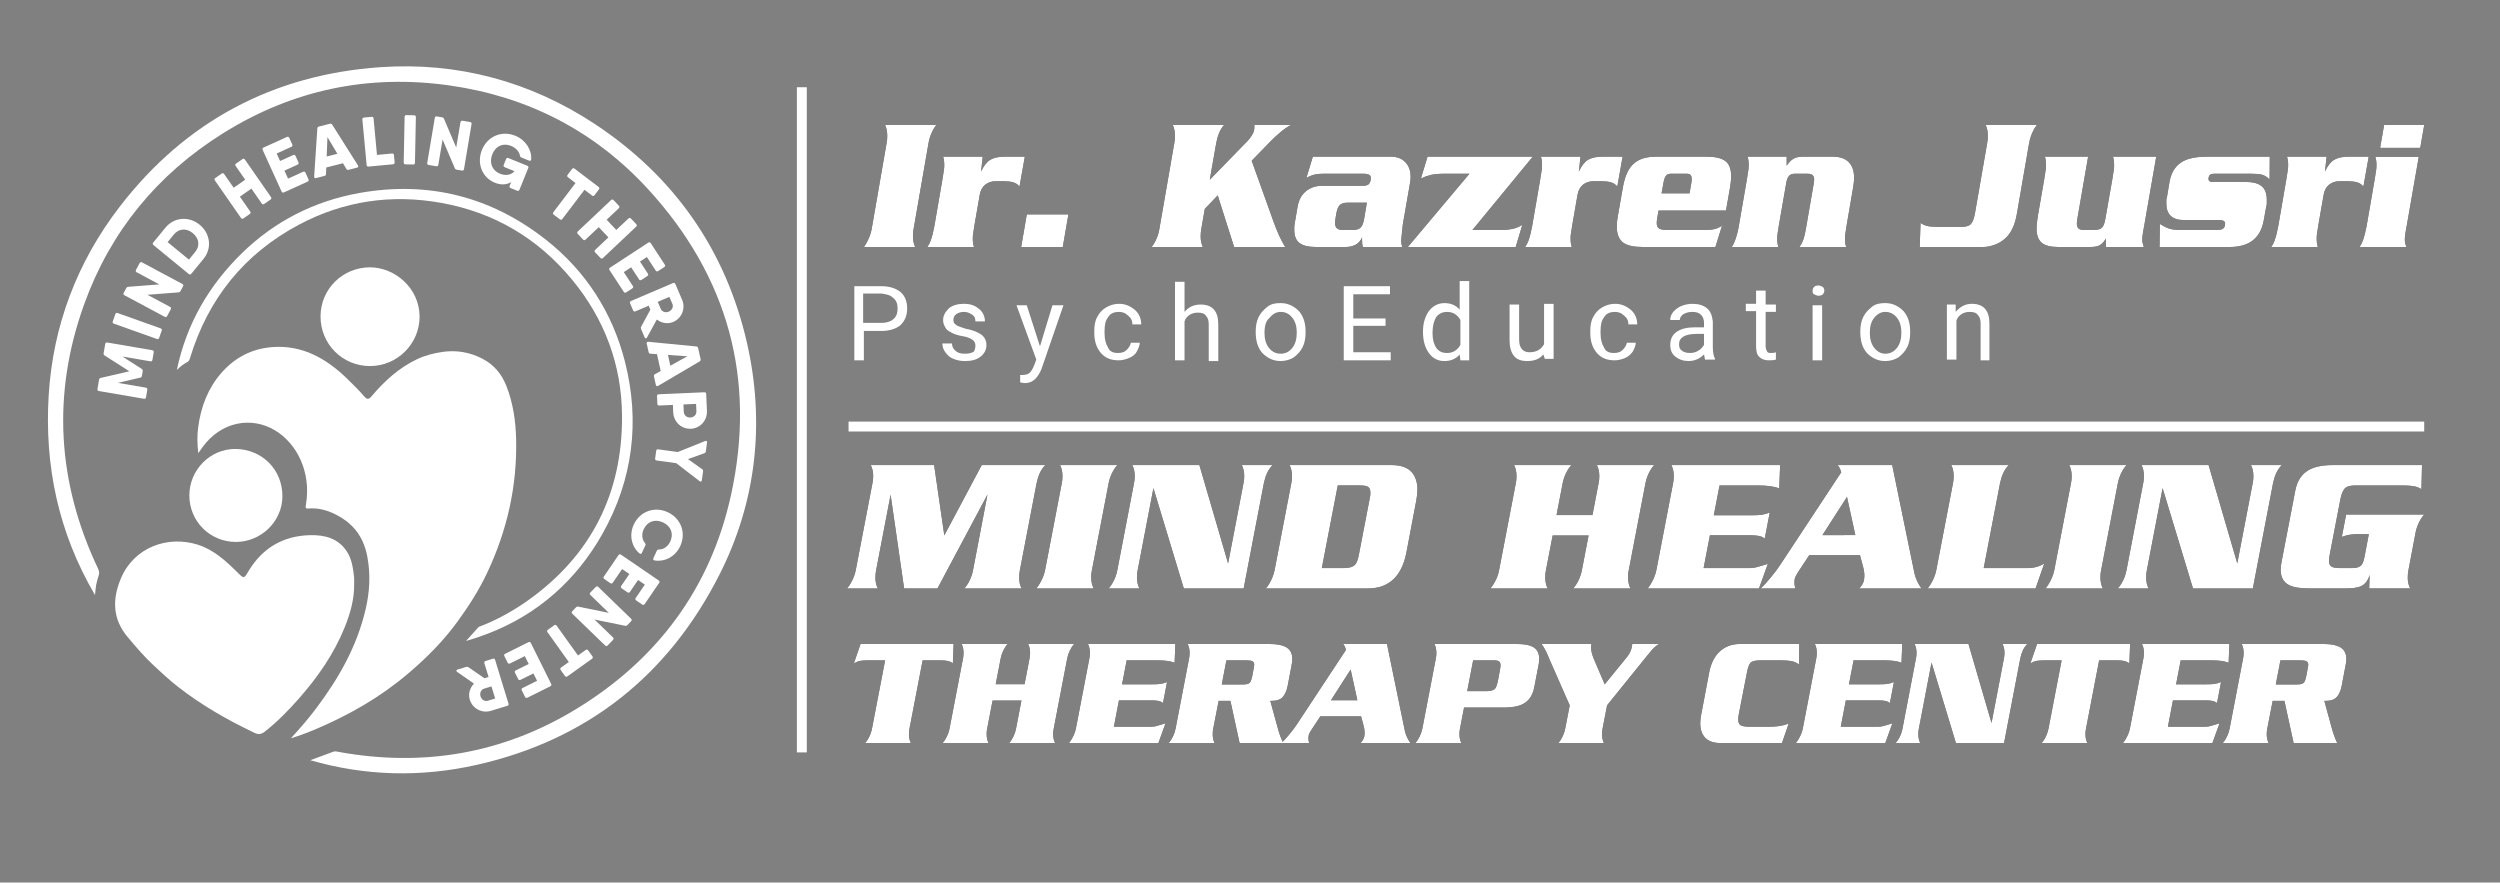 <svg xmlns="http://www.w3.org/2000/svg" id="Layer_1" data-name="Layer 1" viewBox="0 0 2507 885"><rect x="0" y="0" width="2507" height="885" fill="#808080" stroke="none"/><defs><style>      .cls-1 {        fill: none;        stroke: #fff;        stroke-miterlimit: 10;        stroke-width: 9.93px;      }      .cls-2 {        fill: #000;      }      .cls-2, .cls-3 {        stroke-width: 0px;      }      .cls-3 {        fill: #fff;      }    </style></defs><g><path class="cls-3" d="M866.29,331.89v29.43h-9.57v-74.32h27.22c8.09,0,14.72,2.21,19.13,5.89,4.41,3.68,6.62,9.57,6.62,16.19,0,7.36-2.21,12.51-6.62,16.92-4.41,3.68-11.04,5.89-19.13,5.89h-17.66ZM866.29,323.8h17.66c5.15,0,9.57-1.47,11.77-3.68,2.94-2.21,4.41-5.89,4.41-11.04,0-4.41-1.47-8.09-4.41-10.3-2.94-2.94-6.62-3.68-11.77-4.41h-18.39v29.43h.74Z"></path><path class="cls-3" d="M978.13,346.61c0-2.21-.74-4.41-2.94-5.89-2.21-1.47-5.15-2.94-10.3-3.68-4.41-.74-8.83-2.21-11.04-3.68-2.94-1.47-5.15-2.94-5.89-5.15-1.47-2.21-2.21-4.41-2.21-7.36,0-4.41,2.21-8.09,5.89-11.77,3.68-2.94,8.83-4.41,14.72-4.41,6.62,0,11.04,1.47,15.45,5.15,3.68,2.94,5.89,7.36,5.89,12.51h-9.57c0-2.94-.74-5.15-2.94-6.62-2.21-1.47-5.15-2.94-8.09-2.94-3.68,0-5.89.74-8.09,2.21s-2.94,3.68-2.94,5.89.74,3.68,2.94,5.15,5.15,2.21,9.57,3.68c4.41.74,8.83,2.21,11.77,3.68,2.94,1.47,5.15,2.94,6.62,5.15,1.47,2.21,2.21,4.41,2.21,7.36,0,5.15-2.21,8.83-5.89,11.77-3.68,2.94-8.83,4.41-15.45,4.41-4.41,0-8.09-.74-11.77-2.21-3.68-1.47-5.89-3.68-8.09-6.62-2.21-2.94-2.94-5.89-2.94-8.83h9.57c0,2.94,1.47,5.89,3.68,7.36,2.21,2.21,5.15,2.94,9.57,2.94,3.68,0,6.62-.74,8.83-2.21.74-1.47,1.47-3.68,1.47-5.89Z"></path><path class="cls-3" d="M1042.88,347.34l12.51-41.2h11.04l-22.07,64.01c-3.68,8.83-8.83,13.98-16.19,13.98h-1.47l-3.68-.74v-7.36h2.21c2.94,0,5.89-.74,7.36-2.21,1.47-1.47,2.94-3.68,4.41-7.36l2.21-5.89-19.87-54.45h10.3l13.24,41.2Z"></path><path class="cls-3" d="M1120.88,353.97c3.68,0,6.62-.74,8.83-2.94,2.21-2.21,3.68-4.41,4.41-7.36h8.83c0,2.94-1.47,5.89-2.94,8.83s-4.41,5.15-8.09,6.62c-3.68,1.47-6.62,2.21-10.3,2.21-7.36,0-13.24-2.21-17.66-7.36s-6.62-11.77-6.62-20.6v-1.47c0-5.15.74-10.3,2.94-13.98,2.21-4.41,5.15-7.36,8.83-9.57,3.68-2.21,8.09-3.68,13.24-3.68,5.89,0,11.04,2.21,15.45,5.89,4.41,3.68,6.62,8.83,6.62,14.72h-8.83c0-3.68-1.47-6.62-4.41-8.83-2.21-2.21-5.15-3.68-8.83-3.68-5.15,0-8.83,1.47-11.04,5.15-2.94,3.68-3.68,8.09-3.68,14.72v1.47c0,6.62,1.47,11.04,3.68,14.72,1.47,3.68,5.15,5.15,9.57,5.15Z"></path><path class="cls-3" d="M1187.84,312.76c4.41-5.15,9.57-7.36,16.19-7.36,11.77,0,17.66,6.62,17.66,19.87v36.79h-9.57v-36.79c0-3.68-.74-6.62-2.94-8.83-1.47-2.21-4.41-2.94-8.09-2.94-2.94,0-5.89.74-8.09,2.21-2.21,1.47-4.41,3.68-5.15,6.62v39h-9.57v-78.73h9.57v30.17Z"></path><path class="cls-3" d="M1259.21,332.63c0-5.15.74-10.3,2.94-14.72,2.21-4.41,5.15-7.36,8.83-10.3,3.68-2.94,8.09-3.68,13.24-3.68,7.36,0,13.24,2.94,18.39,8.09,4.41,5.15,6.62,11.77,6.62,20.6v.74c0,5.15-.74,10.3-2.94,14.72-2.21,4.41-5.15,7.36-8.83,10.3-3.68,2.21-8.09,3.68-13.24,3.68-7.36,0-13.24-2.94-18.39-8.09-4.41-5.15-6.62-11.77-6.62-21.34h0ZM1268.04,334.1c0,5.89,1.47,11.04,4.41,14.72,2.94,3.68,6.62,5.89,11.77,5.89s8.83-2.21,11.77-5.89c2.94-3.68,4.41-8.83,4.41-15.45,0-5.89-1.47-11.04-4.41-14.72-2.94-3.68-6.62-5.89-11.77-5.89-4.41,0-8.09,2.21-11.04,5.89-3.68,2.94-5.15,8.09-5.15,15.45Z"></path><path class="cls-3" d="M1389.44,326.74h-32.37v26.49h37.53v8.09h-47.09v-74.32h46.35v8.09h-36.79v24.28h32.37v7.36h0Z"></path><path class="cls-3" d="M1426.97,332.63c0-8.83,2.21-15.45,5.89-20.6,3.68-5.15,9.57-8.09,15.45-8.09,6.62,0,11.77,2.21,15.45,6.62v-28.7h9.57v79.47h-8.83l-.74-5.89c-3.68,4.41-8.83,6.62-15.45,6.62s-11.77-2.94-15.45-8.09c-3.68-5.15-5.89-11.77-5.89-21.34h0ZM1436.53,334.1c0,6.62,1.47,11.04,3.68,14.72,2.94,3.68,5.89,5.15,11.04,5.15,5.89,0,10.3-2.94,13.24-8.09v-25.02c-2.94-5.15-7.36-8.09-13.24-8.09-4.41,0-8.09,1.47-11.04,5.15-2.21,3.68-3.68,8.83-3.68,16.19Z"></path><path class="cls-3" d="M1547.64,355.44c-3.68,4.41-8.83,6.62-16.19,6.62-5.89,0-10.3-1.47-13.24-5.15-2.94-3.68-4.41-8.83-4.41-15.45v-36.05h9.57v35.32c0,8.09,3.68,12.51,10.3,12.51,7.36,0,11.77-2.94,14.72-8.09v-40.47h9.57v55.18h-8.83l-1.47-4.41Z"></path><path class="cls-3" d="M1618.27,353.97c3.68,0,6.62-.74,8.83-2.94,2.21-2.21,3.68-4.41,4.41-7.36h8.83c0,2.94-1.47,5.89-2.94,8.83-2.21,2.94-4.41,5.15-8.09,6.62-3.68,1.47-6.62,2.21-10.3,2.21-7.36,0-13.24-2.21-17.66-7.36-4.41-5.15-6.62-11.77-6.62-20.6v-1.47c0-5.15.74-10.3,2.94-13.98,2.21-4.41,5.15-7.36,8.83-9.57,3.68-2.21,8.09-3.68,13.24-3.68,5.89,0,11.04,2.21,15.45,5.89,4.41,3.68,6.62,8.83,6.62,14.72h-8.83c0-3.68-1.47-6.62-4.41-8.83-2.21-2.21-5.15-3.68-8.83-3.68-5.15,0-8.83,1.47-11.04,5.15-2.94,3.68-3.68,8.09-3.68,14.72v1.47c0,6.62,1.47,11.04,3.68,14.72,1.47,3.68,5.15,5.15,9.57,5.15Z"></path><path class="cls-3" d="M1710.25,361.32c-.74-.74-.74-2.94-1.47-5.89-4.41,4.41-9.57,6.62-15.45,6.62-5.15,0-9.57-1.47-13.24-4.41-3.68-2.94-5.15-6.62-5.15-11.77,0-5.89,2.21-10.3,6.62-13.24,4.41-2.94,10.3-4.41,18.39-4.41h8.83v-4.41c0-2.94-.74-5.89-2.94-8.09-2.21-2.21-5.15-2.94-8.83-2.94s-5.89.74-8.83,2.21c-2.21,1.47-3.68,3.68-3.68,5.89h-9.57c0-2.94.74-5.15,2.94-8.09,2.21-2.21,4.41-4.41,8.09-5.89,3.68-1.47,7.36-2.21,11.04-2.21,6.62,0,11.04,1.47,14.72,4.41,3.68,2.94,5.15,7.36,5.89,13.24v25.75c0,5.15.74,8.83,2.21,11.77v.74h-9.57v.74ZM1694.8,353.97c2.94,0,5.89-.74,8.09-2.21,2.94-1.47,4.41-3.68,5.89-5.89v-11.04h-7.36c-11.77,0-17.66,3.68-17.66,10.3,0,2.94.74,5.15,2.94,6.62,2.21,1.47,4.41,2.21,8.09,2.21Z"></path><path class="cls-3" d="M1770.58,292.16v13.24h10.3v7.36h-10.3v34.58c0,2.21.74,3.68,1.47,5.15.74,1.47,2.21,1.47,4.41,1.47.74,0,2.94,0,4.41-.74v7.36c-2.21.74-5.15.74-7.36.74-4.41,0-7.36-1.47-9.57-3.68-2.21-2.21-2.94-5.89-2.94-11.04v-34.58h-10.3v-7.36h10.3v-13.24h9.57v.74Z"></path><path class="cls-3" d="M1817.67,291.42c0-1.47.74-2.94,1.47-3.68.74-.74,2.21-1.47,4.41-1.47,1.47,0,2.94.74,4.41,1.47.74.74,1.47,2.21,1.47,3.68s-.74,2.94-1.47,3.68-2.21,1.47-4.41,1.47c-1.47,0-2.94-.74-4.41-1.47-1.47-.74-1.47-2.21-1.47-3.68ZM1827.24,361.32h-9.57v-55.18h9.57v55.18Z"></path><path class="cls-3" d="M1865.5,332.63c0-5.15.74-10.3,2.94-14.72s5.15-7.36,8.83-10.3c3.68-2.94,8.09-3.68,13.24-3.68,7.36,0,13.24,2.94,18.39,8.09,4.41,5.15,6.62,11.77,6.62,20.6v.74c0,5.15-.74,10.3-2.94,14.72-2.21,4.41-5.15,7.36-8.83,10.3-3.68,2.21-8.09,3.68-13.24,3.68-7.36,0-13.24-2.94-18.39-8.09-4.41-5.15-6.62-11.77-6.62-21.34h0ZM1875.07,334.1c0,5.89,1.47,11.04,4.41,14.72,2.94,3.68,6.62,5.89,11.04,5.89,5.15,0,8.83-2.21,11.77-5.89,2.94-3.68,4.41-8.83,4.41-15.45,0-5.89-1.47-11.04-4.41-14.72-2.94-3.68-6.62-5.89-11.77-5.89-4.41,0-8.09,2.21-11.04,5.89-2.94,3.68-4.41,8.09-4.41,15.45Z"></path><path class="cls-3" d="M1961.15,306.14v6.62c4.41-5.15,9.57-8.09,16.19-8.09,11.77,0,17.66,6.62,17.66,19.87v36.79h-8.83v-36.79c0-3.68-.74-6.62-2.94-8.83-1.47-2.21-4.41-2.94-8.09-2.94-2.94,0-5.89.74-8.09,2.21-2.21,1.47-4.41,3.68-5.15,6.62v39h-9.57v-55.18h8.83v.74Z"></path></g><g><g><path class="cls-2" d="M858.17,571.69l16.72-87.12c.49-2.08.74-4.47.74-7.17,0-4.17-.81-7.85-2.42-11.03h63.52l10.22,70.52,37.55-70.52h63.7c-2.35,2.47-4.21,5.22-5.57,8.25-1.36,3.03-2.42,6.4-3.16,10.11l-16.72,86.99c-.5,2.35-.74,4.89-.74,7.61,0,3.96.8,7.54,2.42,10.76h-57.4c2.1-2.35,3.93-5.17,5.48-8.45,1.55-3.28,2.63-6.59,3.25-9.94l14.49-75.79-50.16,94.18h-33.43l-13.56-93.99-14.51,75.6c-.49,2.35-.74,4.89-.74,7.62,0,3.96.8,7.56,2.42,10.77h-30.84c1.61-1.98,2.79-3.65,3.53-5.02,2.6-4.33,4.33-8.79,5.2-13.38Z"></path><path class="cls-2" d="M1048.01,571.72l16.72-86.99c.49-2.1.74-4.51.74-7.23,0-4.2-.81-7.91-2.42-11.13h57.4c-2.11,2.35-3.93,5.16-5.48,8.44-1.55,3.28-2.63,6.58-3.25,9.92l-16.72,86.99c-.5,2.1-.74,4.52-.74,7.24,0,4.2.8,7.91,2.42,11.13h-57.4c1.61-2.1,2.79-3.83,3.53-5.19,2.6-4.45,4.33-8.84,5.2-13.17Z"></path><path class="cls-2" d="M1120.46,571.69l16.72-87.12c.49-2.08.74-4.47.74-7.17,0-4.17-.81-7.85-2.41-11.03h67.24l28.79,98.62,15.43-80.41c.49-2.08.74-4.47.74-7.17,0-4.17-.81-7.85-2.42-11.03h30.84c-2.35,2.45-4.21,5.18-5.57,8.18-1.36,3-2.41,6.34-3.16,10.02l-20.25,105.51h-60.02l-30.47-100.58-15.77,82.18c-.49,2.11-.74,4.52-.74,7.25,0,4.21.8,7.93,2.42,11.15h-30.84c1.61-1.86,2.79-3.47,3.53-4.83,2.6-4.21,4.33-8.73,5.2-13.56Z"></path><path class="cls-2" d="M1278.17,571.72l16.72-86.99c.49-2.1.74-4.51.74-7.23,0-4.2-.81-7.91-2.42-11.13h102.17c8.92,0,15.48,2.17,19.69,6.49,4.21,4.33,6.32,10.39,6.32,18.18,0,3.22-.37,6.8-1.12,10.76l-10.03,52.86c-2.23,11.01-6.25,19.48-12.08,25.41-6.56,6.68-15.42,10.02-26.56,10.02h-102.17c1.61-1.98,2.79-3.65,3.53-5.01,2.6-4.45,4.33-8.91,5.2-13.36ZM1325.54,569.65h22.48c5.2,0,8.85-1.17,10.96-3.52,1.61-1.73,2.91-5.38,3.9-10.94l10.4-53.93c.49-2.35.77-3.83.84-4.45.06-.62.09-1.61.09-2.97,0-2.59-.71-4.42-2.14-5.47-1.42-1.05-4.12-1.58-8.08-1.58h-22.48l-15.98,82.85Z"></path><path class="cls-2" d="M1503.31,571.72l16.72-86.99c.49-2.1.74-4.51.74-7.23,0-4.2-.81-7.91-2.42-11.13h57.4c-2.11,2.35-3.93,5.16-5.48,8.42-1.55,3.27-2.63,6.57-3.25,9.9l-6.13,31.83h36.04l6.13-31.83c.49-2.1.74-4.5.74-7.22,0-4.19-.81-7.89-2.41-11.11h57.4c-2.11,2.35-3.93,5.16-5.48,8.44-1.55,3.28-2.63,6.58-3.25,9.92l-16.72,86.99c-.5,2.1-.74,4.52-.74,7.24,0,4.2.8,7.91,2.42,11.13h-57.4c2.1-2.36,3.93-5.19,5.48-8.48,1.55-3.29,2.63-6.62,3.25-9.97l6.69-34.67h-36.04l-6.69,34.67c-.5,2.11-.74,4.54-.74,7.27,0,4.23.8,7.95,2.42,11.18h-57.4c1.61-1.98,2.79-3.65,3.53-5.01,2.6-4.33,4.33-8.78,5.2-13.36Z"></path><path class="cls-2" d="M1661.02,571.72l16.72-86.99c.49-2.1.74-4.51.74-7.23,0-4.2-.81-7.91-2.41-11.13h109.04l-.93,23.41c-2.85-1.11-6.04-1.89-9.57-2.32-3.53-.43-7.4-.65-11.61-.65h-38.64l-5.76,29.91h37.89c3.96,0,7.18-.15,9.66-.46,2.48-.31,5.32-1.08,8.54-2.32l-5.02,26.19c-1.61-1.36-3.53-2.26-5.76-2.69-2.23-.43-4.83-.65-7.8-.65h-41.42l-6.32,32.88h45.88c2.23,0,4.3-.21,6.22-.65,1.92-.43,6.04-1.64,12.35-3.62l-8.92,24.71h-111.64c1.61-2.1,2.79-3.83,3.53-5.19,2.6-4.45,4.33-8.84,5.2-13.17Z"></path><path class="cls-2" d="M1842.88,466.37h54.61l22.48,109.25c1.36,5.2,3.65,10.02,6.87,14.47h-62.42c2.48-2.48,4.09-5.26,4.83-8.36.25-1.98.37-3.4.37-4.27,0-2.97-.53-6.34-1.58-10.12-1.06-3.78-2.02-7.34-2.88-10.68h-50.81l-11.11,16.85c-1.22,2.11-1.94,3.36-2.19,3.73-.73,1.37-1.19,2.58-1.37,3.63-.18,1.06-.27,2.14-.27,3.26,0,1.74.31,3.73.93,5.96h-34.74c3.22-2.97,6.62-6.69,10.21-11.15,3.22-3.84,6.25-7.87,9.1-12.08l61.49-93.25c-.87-3.02-2.04-5.43-3.53-7.25ZM1860.53,536.58l-8.37-38.29-24.62,38.34,32.98-.05Z"></path><path class="cls-2" d="M1941.71,571.72l16.72-86.99c.49-2.1.74-4.51.74-7.23,0-4.2-.81-7.91-2.42-11.13h57.59c-2.35,2.47-4.21,5.22-5.57,8.25-1.37,3.03-2.42,6.4-3.16,10.11l-16.35,84.92h44.21c6.19,0,11.7-1.55,16.53-4.64l-8.73,25.08h-108.3c1.61-1.98,2.79-3.65,3.53-5.01,2.6-4.45,4.33-8.91,5.2-13.36Z"></path><path class="cls-2" d="M2060.04,571.72l16.72-86.99c.49-2.1.74-4.51.74-7.23,0-4.2-.81-7.91-2.42-11.13h57.4c-2.11,2.35-3.93,5.16-5.48,8.44-1.55,3.28-2.63,6.58-3.25,9.92l-16.72,86.99c-.5,2.1-.74,4.52-.74,7.24,0,4.2.8,7.91,2.42,11.13h-57.4c1.61-2.1,2.79-3.83,3.53-5.19,2.6-4.45,4.33-8.84,5.2-13.17Z"></path><path class="cls-2" d="M2132.48,571.69l16.72-87.12c.49-2.08.74-4.47.74-7.17,0-4.17-.81-7.85-2.42-11.03h67.24l28.79,98.62,15.43-80.41c.49-2.08.74-4.47.74-7.17,0-4.17-.81-7.85-2.42-11.03h30.84c-2.35,2.45-4.21,5.18-5.57,8.18-1.36,3-2.42,6.34-3.16,10.02l-20.25,105.51h-60.02l-30.47-100.58-15.77,82.18c-.49,2.11-.74,4.52-.74,7.25,0,4.21.8,7.93,2.42,11.15h-30.84c1.61-1.86,2.79-3.47,3.53-4.83,2.6-4.21,4.33-8.73,5.2-13.56Z"></path><path class="cls-2" d="M2287.78,564.3l13.93-72.34c1.86-9.77,6.44-16.69,13.75-20.77,5.82-3.22,13.81-4.82,23.96-4.82h89.35l-.56,24.15c-2.6-1.61-5.36-2.63-8.27-3.07-2.91-.43-6.59-.65-11.05-.65h-47c-5.2,0-8.76,1.07-10.68,3.21-1.92,2.14-3.38,5.84-4.37,11.09l-10.4,54.06c-.62,3.1-.93,5.51-.93,7.24,0,2.6.74,4.46,2.23,5.57,1.49,1.11,4.21,1.67,8.17,1.67h13.38c4.21,0,7.18-1.06,8.92-3.18,1.24-1.49,2.29-4.61,3.16-9.34l4.09-21.48h-11.69c-5.57,0-10.7.93-15.4,2.79l4.33-22.48h78.3c-2.11,2.36-3.93,5.18-5.48,8.47-1.55,3.29-2.63,6.61-3.25,9.96l-7.06,37.25c-.5,2.36-.74,4.91-.74,7.64,0,3.97.8,7.57,2.42,10.8h-41.05c0-1.49.06-3.71.19-6.69.12-2.97.19-5.26.19-6.87-1.61,5.94-4.77,9.85-9.47,11.7-3.1,1.24-8.17,1.86-15.23,1.86h-35.85c-9.17,0-15.92-1.11-20.25-3.34-5.57-2.84-8.36-7.98-8.36-15.39,0-2.35.25-4.7.74-7.05Z"></path></g><g><path class="cls-3" d="M858.17,571.69l16.72-87.12c.49-2.08.74-4.47.74-7.17,0-4.17-.81-7.85-2.42-11.03h63.52l10.22,70.52,37.55-70.52h63.7c-2.35,2.47-4.21,5.22-5.57,8.25-1.36,3.03-2.42,6.4-3.16,10.11l-16.72,86.99c-.5,2.35-.74,4.89-.74,7.61,0,3.96.8,7.54,2.42,10.76h-57.4c2.1-2.35,3.93-5.17,5.48-8.45,1.55-3.28,2.63-6.59,3.25-9.94l14.49-75.79-50.16,94.18h-33.43l-13.56-93.99-14.51,75.6c-.49,2.35-.74,4.89-.74,7.62,0,3.96.8,7.56,2.42,10.77h-30.84c1.61-1.98,2.79-3.65,3.53-5.02,2.6-4.33,4.33-8.79,5.2-13.38Z"></path><path class="cls-3" d="M1048.01,571.72l16.72-86.99c.49-2.1.74-4.51.74-7.23,0-4.2-.81-7.91-2.42-11.13h57.4c-2.11,2.35-3.93,5.16-5.48,8.44-1.55,3.28-2.63,6.58-3.25,9.92l-16.72,86.99c-.5,2.1-.74,4.52-.74,7.24,0,4.2.8,7.91,2.42,11.13h-57.4c1.61-2.1,2.79-3.83,3.53-5.19,2.6-4.45,4.33-8.84,5.2-13.17Z"></path><path class="cls-3" d="M1120.46,571.69l16.72-87.12c.49-2.08.74-4.47.74-7.17,0-4.17-.81-7.85-2.41-11.03h67.24l28.79,98.62,15.43-80.41c.49-2.08.74-4.47.74-7.17,0-4.17-.81-7.85-2.42-11.03h30.84c-2.35,2.45-4.21,5.18-5.57,8.18-1.36,3-2.41,6.34-3.16,10.02l-20.25,105.51h-60.02l-30.47-100.58-15.77,82.18c-.49,2.11-.74,4.52-.74,7.25,0,4.21.8,7.93,2.42,11.15h-30.84c1.61-1.86,2.79-3.47,3.53-4.83,2.6-4.21,4.33-8.73,5.2-13.56Z"></path><path class="cls-3" d="M1278.17,571.72l16.72-86.99c.49-2.1.74-4.51.74-7.23,0-4.2-.81-7.91-2.42-11.13h102.17c8.92,0,15.48,2.17,19.69,6.49,4.21,4.33,6.32,10.39,6.32,18.18,0,3.22-.37,6.8-1.12,10.76l-10.03,52.86c-2.23,11.01-6.25,19.48-12.08,25.41-6.56,6.68-15.42,10.02-26.56,10.02h-102.17c1.61-1.98,2.79-3.65,3.53-5.01,2.6-4.45,4.33-8.91,5.2-13.36ZM1325.54,569.65h22.48c5.2,0,8.85-1.17,10.96-3.52,1.61-1.73,2.91-5.38,3.9-10.94l10.4-53.93c.49-2.35.77-3.83.84-4.45.06-.62.09-1.61.09-2.97,0-2.59-.71-4.42-2.14-5.47-1.42-1.05-4.12-1.58-8.08-1.58h-22.48l-15.98,82.85Z"></path><path class="cls-3" d="M1503.31,571.72l16.72-86.99c.49-2.1.74-4.51.74-7.23,0-4.2-.81-7.91-2.42-11.13h57.4c-2.11,2.35-3.93,5.16-5.48,8.42-1.55,3.27-2.63,6.57-3.25,9.9l-6.13,31.83h36.04l6.13-31.83c.49-2.1.74-4.5.74-7.22,0-4.19-.81-7.89-2.41-11.11h57.4c-2.11,2.35-3.93,5.16-5.48,8.44-1.55,3.28-2.63,6.58-3.25,9.92l-16.72,86.99c-.5,2.1-.74,4.52-.74,7.24,0,4.2.8,7.91,2.42,11.13h-57.4c2.1-2.36,3.93-5.19,5.48-8.48,1.55-3.29,2.63-6.62,3.25-9.97l6.69-34.67h-36.04l-6.69,34.67c-.5,2.11-.74,4.54-.74,7.27,0,4.23.8,7.95,2.42,11.18h-57.4c1.61-1.98,2.79-3.65,3.53-5.01,2.6-4.33,4.33-8.78,5.2-13.36Z"></path><path class="cls-3" d="M1661.02,571.72l16.72-86.99c.49-2.1.74-4.51.74-7.23,0-4.2-.81-7.91-2.41-11.13h109.04l-.93,23.41c-2.85-1.11-6.04-1.89-9.57-2.32-3.53-.43-7.4-.65-11.61-.65h-38.64l-5.76,29.91h37.89c3.96,0,7.18-.15,9.66-.46,2.48-.31,5.32-1.08,8.54-2.32l-5.02,26.19c-1.61-1.36-3.53-2.26-5.76-2.69-2.23-.43-4.83-.65-7.8-.65h-41.42l-6.32,32.88h45.88c2.23,0,4.3-.21,6.22-.65,1.92-.43,6.04-1.64,12.35-3.62l-8.92,24.71h-111.64c1.61-2.1,2.79-3.83,3.53-5.19,2.6-4.45,4.33-8.84,5.2-13.17Z"></path><path class="cls-3" d="M1842.88,466.37h54.61l22.48,109.25c1.36,5.2,3.65,10.02,6.87,14.47h-62.42c2.48-2.48,4.09-5.26,4.83-8.36.25-1.98.37-3.4.37-4.27,0-2.97-.53-6.34-1.58-10.12-1.06-3.78-2.02-7.34-2.88-10.68h-50.81l-11.11,16.85c-1.22,2.11-1.94,3.36-2.19,3.73-.73,1.37-1.19,2.58-1.37,3.63-.18,1.06-.27,2.14-.27,3.26,0,1.74.31,3.73.93,5.96h-34.74c3.22-2.97,6.62-6.69,10.21-11.15,3.22-3.84,6.25-7.87,9.1-12.08l61.49-93.25c-.87-3.02-2.04-5.43-3.53-7.25ZM1860.53,536.58l-8.37-38.29-24.62,38.34,32.98-.05Z"></path><path class="cls-3" d="M1941.71,571.72l16.72-86.99c.49-2.1.74-4.51.74-7.23,0-4.2-.81-7.91-2.42-11.13h57.59c-2.35,2.47-4.21,5.22-5.57,8.25-1.37,3.03-2.42,6.4-3.16,10.11l-16.35,84.92h44.21c6.19,0,11.7-1.55,16.53-4.64l-8.73,25.08h-108.3c1.61-1.98,2.79-3.65,3.53-5.01,2.6-4.45,4.33-8.91,5.2-13.36Z"></path><path class="cls-3" d="M2060.04,571.72l16.72-86.99c.49-2.1.74-4.51.74-7.23,0-4.2-.81-7.91-2.42-11.13h57.4c-2.11,2.35-3.93,5.16-5.48,8.44-1.55,3.28-2.63,6.58-3.25,9.92l-16.72,86.99c-.5,2.1-.74,4.52-.74,7.24,0,4.2.8,7.91,2.42,11.13h-57.4c1.61-2.1,2.79-3.83,3.53-5.19,2.6-4.45,4.33-8.84,5.2-13.17Z"></path><path class="cls-3" d="M2132.48,571.69l16.72-87.12c.49-2.08.74-4.47.74-7.17,0-4.17-.81-7.85-2.42-11.03h67.24l28.79,98.62,15.43-80.41c.49-2.08.74-4.47.74-7.17,0-4.17-.81-7.85-2.42-11.03h30.84c-2.35,2.45-4.21,5.18-5.57,8.18-1.36,3-2.42,6.34-3.16,10.02l-20.25,105.51h-60.02l-30.47-100.58-15.77,82.18c-.49,2.11-.74,4.52-.74,7.25,0,4.21.8,7.93,2.42,11.15h-30.84c1.61-1.86,2.79-3.47,3.53-4.83,2.6-4.21,4.33-8.73,5.2-13.56Z"></path><path class="cls-3" d="M2287.78,564.3l13.93-72.34c1.86-9.77,6.44-16.69,13.75-20.77,5.82-3.22,13.81-4.82,23.96-4.82h89.35l-.56,24.15c-2.6-1.61-5.36-2.63-8.27-3.07-2.91-.43-6.59-.65-11.05-.65h-47c-5.2,0-8.76,1.07-10.68,3.21-1.92,2.14-3.38,5.84-4.37,11.09l-10.4,54.06c-.62,3.1-.93,5.51-.93,7.24,0,2.6.74,4.46,2.23,5.57,1.49,1.11,4.21,1.67,8.17,1.67h13.38c4.21,0,7.18-1.06,8.92-3.18,1.24-1.49,2.29-4.61,3.16-9.34l4.09-21.48h-11.69c-5.57,0-10.7.93-15.4,2.79l4.33-22.48h78.3c-2.11,2.36-3.93,5.18-5.48,8.47-1.55,3.29-2.63,6.61-3.25,9.96l-7.06,37.25c-.5,2.36-.74,4.91-.74,7.64,0,3.97.8,7.57,2.42,10.8h-41.05c0-1.49.06-3.71.19-6.69.12-2.97.19-5.26.19-6.87-1.61,5.94-4.77,9.85-9.47,11.7-3.1,1.24-8.17,1.86-15.23,1.86h-35.85c-9.17,0-15.92-1.11-20.25-3.34-5.57-2.84-8.36-7.98-8.36-15.39,0-2.35.25-4.7.74-7.05Z"></path></g></g><g><g><path class="cls-2" d="M874.47,730.43l13.13-68.23h-17.46c-2.98,0-5.47.17-7.46.52-1.99.35-4.13,1.17-6.42,2.46l6.72-19.4h93.28l-.75,19.4c-1.69-1.19-3.46-1.99-5.3-2.39-1.84-.4-4.3-.6-7.39-.6h-17.61l-13.13,68.23c-.4,1.69-.6,3.63-.6,5.81,0,3.38.65,6.36,1.94,8.94h-45.97c1.19-1.29,2.09-2.48,2.69-3.58,2.09-3.38,3.53-7.1,4.33-11.17Z"></path><path class="cls-2" d="M952.23,730.43l13.43-69.89c.4-1.69.6-3.62.6-5.81,0-3.38-.65-6.36-1.94-8.94h46.12c-1.69,1.88-3.16,4.14-4.4,6.77-1.25,2.63-2.12,5.28-2.61,7.96l-4.93,25.57h28.95l4.92-25.57c.4-1.68.6-3.62.6-5.8,0-3.37-.65-6.34-1.94-8.92h46.12c-1.69,1.89-3.16,4.15-4.4,6.78-1.25,2.63-2.12,5.29-2.61,7.97l-13.43,69.89c-.4,1.69-.6,3.63-.6,5.81,0,3.38.65,6.36,1.94,8.94h-46.12c1.69-1.9,3.16-4.17,4.4-6.81,1.24-2.64,2.11-5.32,2.61-8.01l5.37-27.86h-28.95l-5.37,27.86c-.4,1.7-.6,3.64-.6,5.84,0,3.4.65,6.39,1.94,8.99h-46.12c1.29-1.59,2.24-2.93,2.84-4.02,2.09-3.48,3.48-7.05,4.18-10.73Z"></path><path class="cls-2" d="M1078.94,730.43l13.43-69.89c.4-1.69.6-3.62.6-5.81,0-3.38-.65-6.36-1.94-8.94h87.61l-.75,18.8c-2.29-.9-4.85-1.52-7.69-1.87-2.84-.35-5.95-.52-9.33-.52h-31.04l-4.63,24.03h30.45c3.18,0,5.77-.12,7.76-.37,1.99-.25,4.28-.87,6.87-1.87l-4.03,21.04c-1.29-1.09-2.84-1.81-4.63-2.16-1.79-.35-3.88-.52-6.27-.52h-33.28l-5.07,26.42h36.86c1.79,0,3.46-.17,5-.52,1.54-.35,4.85-1.32,9.92-2.91l-7.16,19.85h-89.7c1.29-1.69,2.24-3.08,2.84-4.17,2.09-3.58,3.48-7.1,4.18-10.58Z"></path><path class="cls-2" d="M1233.85,702.8h-11.79l-5.37,27.61c-.4,1.69-.6,3.63-.6,5.82,0,3.38.65,6.37,1.94,8.96h-46.12c1.69-1.89,3.16-4.15,4.4-6.78,1.24-2.63,2.11-5.29,2.61-7.97l13.43-69.89c.4-1.69.6-3.62.6-5.81,0-3.38-.65-6.36-1.94-8.94h81.93c7.16,0,12.54.94,16.12,2.82,4.58,2.38,6.87,6.43,6.87,12.17,0,1.88-.2,3.76-.6,5.64l-4.03,21.23c-1,5.05-2.66,8.84-5,11.36s-5.8,3.78-10.37,3.78h-2.09l7.91,28.8c1.39,4.88,3.08,9.4,5.07,13.58h-43.73l-9.25-42.39ZM1225.2,686.38h21.19c3.38,0,5.62-.54,6.72-1.63,1.09-1.09,1.99-3.41,2.69-6.97l1.19-6.38c.5-2.27.75-3.91.75-4.9,0-1.58-.57-2.69-1.72-3.34-1.15-.64-3.16-.96-6.04-.96h-20.15l-4.63,24.18Z"></path><path class="cls-2" d="M1346.98,645.79h43.88l18.06,87.77c1.09,4.17,2.93,8.05,5.52,11.62h-50.15c1.99-1.99,3.28-4.23,3.88-6.72.2-1.59.3-2.74.3-3.43,0-2.39-.42-5.1-1.27-8.13-.85-3.03-1.62-5.9-2.32-8.58h-40.82l-8.93,13.54c-.98,1.7-1.56,2.7-1.76,2.99-.59,1.1-.95,2.07-1.1,2.92-.15.85-.22,1.72-.22,2.62,0,1.4.25,2.99.75,4.79h-27.91c2.59-2.39,5.32-5.37,8.21-8.96,2.59-3.08,5.02-6.32,7.31-9.7l49.4-74.92c-.7-2.42-1.64-4.37-2.84-5.82ZM1361.16,702.2l-6.72-30.76-19.78,30.81,26.5-.04Z"></path><path class="cls-2" d="M1426.38,730.43l13.43-69.89c.4-1.69.6-3.62.6-5.81,0-3.38-.65-6.36-1.94-8.94h82.08c7.36,0,12.78.89,16.27,2.68,4.48,2.29,6.71,6.4,6.71,12.36,0,1.89-.2,3.77-.6,5.66l-4.33,22.49c-1.49,7.94-5.07,13.5-10.75,16.68-4.58,2.58-11.1,3.87-19.55,3.87h-40.15l-4.03,20.89c-.4,1.69-.6,3.63-.6,5.82,0,3.38.65,6.37,1.94,8.96h-46.12c1.29-1.59,2.24-2.93,2.83-4.02,2.09-3.48,3.48-7.05,4.18-10.73ZM1471.3,693.1h19.1c4.48,0,7.46-.89,8.96-2.67,1.09-1.29,2.09-4.26,2.98-8.91l1.94-10.4c.3-1.68.45-3.07.45-4.16,0-1.68-.47-2.9-1.42-3.64-.95-.74-2.61-1.11-5-1.11h-21.04l-5.97,30.89Z"></path><path class="cls-2" d="M1609.21,686.24l21.52-26.4c1.49-1.77,2.71-3.55,3.65-5.33.95-1.78,1.62-3.65,2.01-5.62l.45-3.11h26.83c-2.39,1.38-4.78,3.4-7.16,6.05-1.1,1.18-3.09,3.59-5.97,7.23l-38.95,48.21-4.48,23.13c-.4,1.69-.6,3.63-.6,5.82,0,3.38.65,6.37,1.94,8.96h-45.82c1.69-1.89,3.16-4.15,4.4-6.78s2.11-5.29,2.61-7.97l4.48-23.1-20.15-45.75c-1.29-3.28-2.49-6.01-3.58-8.2-1.39-2.78-2.89-5.31-4.48-7.6h50c-.2.89-.3,2.13-.3,3.72,0,1.88.22,3.67.67,5.36.45,1.69,1.12,3.67,2.02,5.95l10.9,25.43Z"></path></g><g><path class="cls-3" d="M874.47,730.43l13.13-68.23h-17.46c-2.98,0-5.47.17-7.46.52-1.99.35-4.13,1.17-6.42,2.46l6.72-19.4h93.28l-.75,19.4c-1.69-1.19-3.46-1.99-5.3-2.39-1.84-.4-4.3-.6-7.39-.6h-17.61l-13.13,68.23c-.4,1.69-.6,3.63-.6,5.81,0,3.38.65,6.36,1.94,8.94h-45.97c1.19-1.29,2.09-2.48,2.69-3.58,2.09-3.38,3.53-7.1,4.33-11.17Z"></path><path class="cls-3" d="M952.23,730.43l13.43-69.89c.4-1.69.6-3.62.6-5.81,0-3.38-.65-6.36-1.94-8.94h46.12c-1.69,1.88-3.16,4.14-4.4,6.77-1.25,2.63-2.12,5.28-2.61,7.96l-4.93,25.57h28.95l4.92-25.57c.4-1.68.6-3.62.6-5.8,0-3.37-.65-6.34-1.94-8.92h46.12c-1.69,1.89-3.16,4.15-4.4,6.78-1.25,2.63-2.12,5.29-2.61,7.97l-13.43,69.89c-.4,1.69-.6,3.63-.6,5.81,0,3.38.65,6.36,1.94,8.94h-46.12c1.69-1.9,3.16-4.17,4.4-6.81,1.24-2.64,2.11-5.32,2.61-8.01l5.37-27.86h-28.95l-5.37,27.86c-.4,1.7-.6,3.64-.6,5.84,0,3.4.65,6.39,1.94,8.99h-46.12c1.29-1.59,2.24-2.93,2.84-4.02,2.09-3.48,3.48-7.05,4.18-10.73Z"></path><path class="cls-3" d="M1078.94,730.43l13.43-69.89c.4-1.69.6-3.62.6-5.81,0-3.38-.65-6.36-1.94-8.94h87.61l-.75,18.8c-2.29-.9-4.85-1.52-7.69-1.87-2.84-.35-5.95-.52-9.33-.52h-31.04l-4.63,24.03h30.45c3.18,0,5.77-.12,7.76-.37,1.99-.25,4.28-.87,6.87-1.87l-4.03,21.04c-1.29-1.09-2.84-1.81-4.63-2.16-1.79-.35-3.88-.52-6.27-.52h-33.28l-5.07,26.42h36.86c1.79,0,3.46-.17,5-.52,1.54-.35,4.85-1.32,9.92-2.91l-7.16,19.85h-89.7c1.29-1.69,2.24-3.08,2.84-4.17,2.09-3.58,3.48-7.1,4.18-10.58Z"></path><path class="cls-3" d="M1233.85,702.8h-11.79l-5.37,27.61c-.4,1.69-.6,3.63-.6,5.82,0,3.38.65,6.37,1.94,8.96h-46.12c1.69-1.89,3.16-4.15,4.4-6.78,1.24-2.63,2.11-5.29,2.61-7.97l13.43-69.89c.4-1.69.6-3.62.6-5.81,0-3.38-.65-6.36-1.94-8.94h81.93c7.16,0,12.54.94,16.12,2.82,4.58,2.38,6.87,6.43,6.87,12.17,0,1.88-.2,3.76-.6,5.64l-4.03,21.23c-1,5.05-2.66,8.84-5,11.36s-5.8,3.78-10.37,3.78h-2.09l7.91,28.8c1.39,4.88,3.08,9.4,5.07,13.58h-43.73l-9.25-42.39ZM1225.2,686.38h21.19c3.38,0,5.62-.54,6.72-1.63,1.09-1.09,1.99-3.41,2.69-6.97l1.19-6.38c.5-2.27.75-3.91.75-4.9,0-1.58-.57-2.69-1.72-3.34-1.15-.64-3.16-.96-6.04-.96h-20.15l-4.63,24.18Z"></path><path class="cls-3" d="M1346.98,645.79h43.88l18.06,87.77c1.09,4.17,2.93,8.05,5.52,11.62h-50.15c1.99-1.99,3.28-4.23,3.88-6.72.2-1.59.3-2.74.3-3.43,0-2.39-.42-5.1-1.27-8.13-.85-3.03-1.62-5.9-2.32-8.58h-40.82l-8.93,13.54c-.98,1.7-1.56,2.7-1.76,2.99-.59,1.1-.95,2.07-1.1,2.92-.15.85-.22,1.72-.22,2.62,0,1.4.25,2.99.75,4.79h-27.91c2.59-2.39,5.32-5.37,8.21-8.96,2.59-3.08,5.02-6.32,7.31-9.7l49.4-74.92c-.7-2.42-1.64-4.37-2.84-5.82ZM1361.16,702.2l-6.72-30.76-19.78,30.81,26.5-.04Z"></path><path class="cls-3" d="M1426.38,730.43l13.43-69.89c.4-1.69.6-3.62.6-5.81,0-3.38-.65-6.36-1.94-8.94h82.08c7.36,0,12.78.89,16.27,2.68,4.48,2.29,6.71,6.4,6.71,12.36,0,1.89-.2,3.77-.6,5.66l-4.33,22.49c-1.49,7.94-5.07,13.5-10.75,16.68-4.58,2.58-11.1,3.87-19.55,3.87h-40.15l-4.03,20.89c-.4,1.69-.6,3.63-.6,5.82,0,3.38.65,6.37,1.94,8.96h-46.12c1.29-1.59,2.24-2.93,2.83-4.02,2.09-3.48,3.48-7.05,4.18-10.73ZM1471.3,693.1h19.1c4.48,0,7.46-.89,8.96-2.67,1.09-1.29,2.09-4.26,2.98-8.91l1.94-10.4c.3-1.68.45-3.07.45-4.16,0-1.68-.47-2.9-1.42-3.64-.95-.74-2.61-1.11-5-1.11h-21.04l-5.97,30.89Z"></path><path class="cls-3" d="M1609.21,686.24l21.52-26.4c1.49-1.77,2.71-3.55,3.65-5.33.95-1.78,1.62-3.65,2.01-5.62l.45-3.11h26.83c-2.39,1.38-4.78,3.4-7.16,6.05-1.1,1.18-3.09,3.59-5.97,7.23l-38.95,48.21-4.48,23.13c-.4,1.69-.6,3.63-.6,5.82,0,3.38.65,6.37,1.94,8.96h-45.82c1.69-1.89,3.16-4.15,4.4-6.78s2.11-5.29,2.61-7.97l4.48-23.1-20.15-45.75c-1.29-3.28-2.49-6.01-3.58-8.2-1.39-2.78-2.89-5.31-4.48-7.6h50c-.2.89-.3,2.13-.3,3.72,0,1.88.22,3.67.67,5.36.45,1.69,1.12,3.67,2.02,5.95l10.9,25.43Z"></path></g></g><g><g><path class="cls-2" d="M1705.94,716.72l8.06-42.47c1.69-8.74,5.02-15.55,10-20.42,5.47-5.36,12.49-8.05,21.04-8.05h59.25l-.3,20.6c-2.29-1.79-4.8-2.93-7.54-3.43-2.74-.5-6.19-.75-10.37-.75h-20.74c-4.98,0-8.23.77-9.78,2.31-1.54,1.54-2.81,4.99-3.81,10.35l-8.21,41.99c-.3,1.79-.45,3.33-.45,4.62,0,2.98.84,4.94,2.54,5.88,1.69.94,4.63,1.41,8.81,1.41h19.7c3.58,0,6.94-.22,10.07-.67,3.13-.45,6.29-1.27,9.48-2.46l-6.72,19.55h-61.04c-7.16,0-12.44-1.74-15.82-5.21-3.38-3.48-5.07-8.4-5.07-14.75,0-2.68.3-5.51.89-8.5Z"></path><path class="cls-2" d="M1807.87,730.43l13.43-69.89c.4-1.69.6-3.62.6-5.81,0-3.38-.65-6.36-1.94-8.94h87.61l-.75,18.8c-2.29-.9-4.85-1.52-7.69-1.87-2.84-.35-5.95-.52-9.33-.52h-31.04l-4.63,24.03h30.45c3.18,0,5.77-.12,7.76-.37,1.99-.25,4.28-.87,6.87-1.87l-4.03,21.04c-1.29-1.09-2.84-1.81-4.63-2.16-1.79-.35-3.88-.52-6.27-.52h-33.28l-5.07,26.42h36.86c1.79,0,3.46-.17,5-.52,1.54-.35,4.85-1.32,9.92-2.91l-7.16,19.85h-89.7c1.29-1.69,2.24-3.08,2.84-4.17,2.09-3.58,3.48-7.1,4.18-10.58Z"></path><path class="cls-2" d="M1907.87,730.41l13.43-70c.4-1.67.6-3.59.6-5.76,0-3.35-.65-6.3-1.94-8.86h54.02l23.13,79.23,12.4-64.6c.39-1.67.59-3.59.59-5.76,0-3.35-.65-6.3-1.94-8.86h24.77c-1.89,1.97-3.38,4.16-4.48,6.57-1.1,2.41-1.94,5.1-2.54,8.05l-16.27,84.77h-48.22l-24.48-80.8-12.67,66.03c-.4,1.69-.59,3.63-.59,5.82,0,3.38.65,6.37,1.94,8.96h-24.77c1.29-1.49,2.24-2.78,2.84-3.88,2.09-3.38,3.48-7.01,4.18-10.9Z"></path><path class="cls-2" d="M2054.27,730.43l13.13-68.23h-17.46c-2.99,0-5.47.17-7.46.52-1.99.35-4.13,1.17-6.42,2.46l6.72-19.4h93.28l-.75,19.4c-1.69-1.19-3.46-1.99-5.3-2.39-1.84-.4-4.3-.6-7.39-.6h-17.61l-13.13,68.23c-.4,1.69-.6,3.63-.6,5.81,0,3.38.65,6.36,1.94,8.94h-45.97c1.19-1.29,2.09-2.48,2.69-3.58,2.09-3.38,3.53-7.1,4.33-11.17Z"></path><path class="cls-2" d="M2135.91,730.43l13.43-69.89c.4-1.69.6-3.62.6-5.81,0-3.38-.65-6.36-1.94-8.94h87.61l-.75,18.8c-2.29-.9-4.85-1.52-7.69-1.87-2.84-.35-5.95-.52-9.33-.52h-31.04l-4.63,24.03h30.45c3.18,0,5.77-.12,7.76-.37,1.99-.25,4.28-.87,6.87-1.87l-4.03,21.04c-1.29-1.09-2.84-1.81-4.63-2.16-1.79-.35-3.88-.52-6.27-.52h-33.28l-5.07,26.42h36.86c1.79,0,3.46-.17,5-.52,1.54-.35,4.85-1.32,9.92-2.91l-7.16,19.85h-89.7c1.29-1.69,2.24-3.08,2.84-4.17,2.09-3.58,3.48-7.1,4.18-10.58Z"></path><path class="cls-2" d="M2290.83,702.8h-11.79l-5.37,27.61c-.4,1.69-.6,3.63-.6,5.82,0,3.38.65,6.37,1.94,8.96h-46.12c1.69-1.89,3.16-4.15,4.4-6.78,1.24-2.63,2.11-5.29,2.61-7.97l13.43-69.89c.4-1.69.6-3.62.6-5.81,0-3.38-.65-6.36-1.94-8.94h81.93c7.16,0,12.54.94,16.12,2.82,4.58,2.38,6.87,6.43,6.87,12.17,0,1.88-.2,3.76-.6,5.64l-4.03,21.23c-1,5.05-2.66,8.84-5,11.36s-5.8,3.78-10.37,3.78h-2.09l7.91,28.8c1.39,4.88,3.08,9.4,5.07,13.58h-43.73l-9.25-42.39ZM2282.17,686.38h21.19c3.38,0,5.62-.54,6.72-1.63,1.09-1.09,1.99-3.41,2.69-6.97l1.19-6.38c.5-2.27.75-3.91.75-4.9,0-1.58-.57-2.69-1.72-3.34-1.15-.64-3.16-.96-6.04-.96h-20.15l-4.63,24.18Z"></path></g><g><path class="cls-3" d="M1705.94,716.72l8.06-42.47c1.69-8.74,5.02-15.55,10-20.42,5.47-5.36,12.49-8.05,21.04-8.05h59.25l-.3,20.6c-2.29-1.79-4.8-2.93-7.54-3.43-2.74-.5-6.19-.75-10.37-.75h-20.74c-4.98,0-8.23.77-9.78,2.31-1.54,1.54-2.81,4.99-3.81,10.35l-8.21,41.99c-.3,1.79-.45,3.33-.45,4.62,0,2.98.84,4.94,2.54,5.88,1.69.94,4.63,1.41,8.81,1.41h19.7c3.58,0,6.94-.22,10.07-.67,3.13-.45,6.29-1.27,9.48-2.46l-6.72,19.55h-61.04c-7.16,0-12.44-1.74-15.82-5.21-3.38-3.48-5.07-8.4-5.07-14.75,0-2.68.3-5.51.89-8.5Z"></path><path class="cls-3" d="M1807.87,730.43l13.43-69.89c.4-1.69.6-3.62.6-5.81,0-3.38-.65-6.36-1.94-8.94h87.61l-.75,18.8c-2.29-.9-4.85-1.52-7.69-1.87-2.84-.35-5.95-.52-9.33-.52h-31.04l-4.63,24.03h30.45c3.18,0,5.77-.12,7.76-.37,1.99-.25,4.28-.87,6.87-1.87l-4.03,21.04c-1.29-1.09-2.84-1.81-4.63-2.16-1.79-.35-3.88-.52-6.27-.52h-33.28l-5.07,26.42h36.86c1.79,0,3.46-.17,5-.52,1.54-.35,4.85-1.32,9.92-2.91l-7.16,19.85h-89.7c1.29-1.69,2.24-3.08,2.84-4.17,2.09-3.58,3.48-7.1,4.18-10.58Z"></path><path class="cls-3" d="M1907.87,730.41l13.43-70c.4-1.67.6-3.59.6-5.76,0-3.35-.65-6.3-1.94-8.86h54.02l23.13,79.23,12.4-64.6c.39-1.67.59-3.59.59-5.76,0-3.35-.65-6.3-1.94-8.86h24.77c-1.89,1.97-3.38,4.16-4.48,6.57-1.1,2.41-1.94,5.1-2.54,8.05l-16.27,84.77h-48.22l-24.48-80.8-12.67,66.03c-.4,1.69-.59,3.63-.59,5.82,0,3.38.65,6.37,1.94,8.96h-24.77c1.29-1.49,2.24-2.78,2.84-3.88,2.09-3.38,3.48-7.01,4.18-10.9Z"></path><path class="cls-3" d="M2054.27,730.43l13.13-68.23h-17.46c-2.99,0-5.47.17-7.46.52-1.99.35-4.13,1.17-6.42,2.46l6.72-19.4h93.28l-.75,19.4c-1.69-1.19-3.46-1.99-5.3-2.39-1.84-.4-4.3-.6-7.39-.6h-17.61l-13.13,68.23c-.4,1.69-.6,3.63-.6,5.81,0,3.38.65,6.36,1.94,8.94h-45.97c1.19-1.29,2.09-2.48,2.69-3.58,2.09-3.38,3.53-7.1,4.33-11.17Z"></path><path class="cls-3" d="M2135.91,730.43l13.43-69.89c.4-1.69.6-3.62.6-5.81,0-3.38-.65-6.36-1.94-8.94h87.61l-.75,18.8c-2.29-.9-4.85-1.52-7.69-1.87-2.84-.35-5.95-.52-9.33-.52h-31.04l-4.63,24.03h30.45c3.18,0,5.77-.12,7.76-.37,1.99-.25,4.28-.87,6.87-1.87l-4.03,21.04c-1.29-1.09-2.84-1.81-4.63-2.16-1.79-.35-3.88-.52-6.27-.52h-33.28l-5.07,26.42h36.86c1.79,0,3.46-.17,5-.52,1.54-.35,4.85-1.32,9.92-2.91l-7.16,19.85h-89.7c1.29-1.69,2.24-3.08,2.84-4.17,2.09-3.58,3.48-7.1,4.18-10.58Z"></path><path class="cls-3" d="M2290.83,702.8h-11.79l-5.37,27.61c-.4,1.69-.6,3.63-.6,5.82,0,3.38.65,6.37,1.94,8.96h-46.12c1.69-1.89,3.16-4.15,4.4-6.78,1.24-2.63,2.11-5.29,2.61-7.97l13.43-69.89c.4-1.69.6-3.62.6-5.81,0-3.38-.65-6.36-1.94-8.94h81.93c7.16,0,12.54.94,16.12,2.82,4.58,2.38,6.87,6.43,6.87,12.17,0,1.88-.2,3.76-.6,5.64l-4.03,21.23c-1,5.05-2.66,8.84-5,11.36s-5.8,3.78-10.37,3.78h-2.09l7.91,28.8c1.39,4.88,3.08,9.4,5.07,13.58h-43.73l-9.25-42.39ZM2282.17,686.38h21.19c3.38,0,5.62-.54,6.72-1.63,1.09-1.09,1.99-3.41,2.69-6.97l1.19-6.38c.5-2.27.75-3.91.75-4.9,0-1.58-.57-2.69-1.72-3.34-1.15-.64-3.16-.96-6.04-.96h-20.15l-4.63,24.18Z"></path></g></g><g><g><path class="cls-2" d="M874.12,229.54l14.96-86.05c.44-2.08.67-4.46.67-7.15,0-4.16-.72-7.83-2.16-11.01h51.35c-1.89,2.33-3.52,5.11-4.9,8.35-1.39,3.24-2.36,6.51-2.91,9.81l-14.96,86.05c-.44,2.08-.66,4.47-.66,7.16,0,4.16.72,7.83,2.16,11.01h-51.35c1.44-2.08,2.49-3.79,3.16-5.14,2.33-4.4,3.88-8.75,4.65-13.03Z"></path><path class="cls-2" d="M936.94,226.94l8.14-47.04c.89-5.51,1.41-8.88,1.58-10.11.17-1.22.25-2.76.25-4.59,0-3.18-.39-5.88-1.16-8.08h39.72l-1.66,14.88c2.77-5.88,5.9-9.83,9.39-11.85,3.49-2.02,8.28-3.03,14.38-3.03h20.11l-5.32,29.95c-1.66-2.08-3.8-3.49-6.4-4.23-2.6-.74-5.73-1.1-9.39-1.1h-8.14c-4.1,0-7.59,1.17-10.47,3.49-2.88,2.33-4.71,5.7-5.48,10.11l-5.15,29.58c-.89,5.51-1.41,8.88-1.58,10.11-.17,1.23-.25,2.76-.25,4.59,0,2.94.39,5.64,1.16,8.08h-46.7c1.44-2.08,2.55-4.23,3.32-6.43,1.44-4.04,2.66-8.82,3.66-14.33Z"></path><path class="cls-2" d="M1029.68,215h41.71l-5.65,32.71h-41.71l5.65-32.71Z"></path><path class="cls-2" d="M1162.63,229.54l14.96-86.05c.44-2.08.67-4.46.67-7.15,0-4.16-.72-7.83-2.16-11.01h51.35c-2.11,2.44-3.77,5.16-4.99,8.15-1.22,2.99-2.16,6.32-2.83,9.98l-6.48,36.81,37.56-38.59c1.66-1.69,3.16-3.6,4.49-5.72,1.33-2.12,2.1-3.79,2.33-5,.22-1.21.33-2.33.33-3.36v-2.27h36.73c-3.55,1.82-7.15,4.3-10.81,7.45-3.11,2.54-6.43,5.63-9.98,9.26l-18.61,19.12,21.94,61.19c1.77,4.9,3.57,9.37,5.4,13.42,1.83,4.04,3.91,8.02,6.23,11.94h-51.19l-16.45-51.82-12.96,13.6-3.49,20.03c-.44,2.33-.67,4.84-.67,7.53,0,3.92.72,7.47,2.16,10.66h-51.35c1.44-1.83,2.49-3.42,3.16-4.77,2.33-4.16,3.88-8.62,4.65-13.39Z"></path><path class="cls-2" d="M1316.52,157.12h78.44c5.98,0,10.74,1.83,14.29,5.5,3.54,3.67,5.32,8.56,5.32,14.67,0,1.71-.17,3.61-.5,5.68l-7.31,41.99c-.56,5.38-1.11,10.7-1.66,15.96,0,2.32.33,4.58,1,6.78h-39.39c-.33-1.1-.55-2.21-.66-3.31-.11-1.1-.17-2.39-.17-3.86v-2.39c-1.55,3.43-3.77,5.88-6.65,7.35-2.88,1.47-6.15,2.21-9.8,2.21h-29.91c-7.2,0-12.61-1.29-16.2-3.87-3.6-2.58-5.4-7.06-5.4-13.45v-2.86c0-.8.22-2.43.66-4.88l2.66-15.48c1.22-6.76,4.04-11.92,8.47-15.48,4.43-3.56,9.75-5.35,15.96-5.35h40.88c2.33,0,4.13-.39,5.4-1.18,1.27-.78,2.13-2.38,2.58-4.79.44-2.53-.03-4.19-1.41-4.98-1.39-.78-3.46-1.18-6.23-1.18h-38.89c-3.77,0-6.92.28-9.47.83-2.55.55-5.38,1.69-8.48,3.4l6.48-21.31ZM1370.7,203.24h-19.28c-3.77,0-6.46.86-8.06,2.59-1.61,1.73-2.74,4.75-3.41,9.06l-.67,4.07c-.33,1.73-.5,3.27-.5,4.62,0,2.34.61,4.1,1.83,5.27,1.22,1.17,3.27,1.76,6.15,1.76h9.81c3.77,0,6.45-.86,8.06-2.59,1.6-1.73,2.74-4.75,3.41-9.06l2.66-15.73Z"></path><path class="cls-2" d="M1431.53,157.12h105.53l-60.49,73.5h28.75c4.21,0,7.95-.34,11.22-1.01,3.27-.67,6.62-2.05,10.05-4.13l-6.65,22.23h-108.19l61.82-73.5h-24.1c-6.43,0-11.3.4-14.62,1.19-3.32.8-6.65,1.99-9.97,3.58l6.65-21.87Z"></path><path class="cls-2" d="M1536.4,226.94l8.14-47.04c.88-5.51,1.41-8.88,1.58-10.11.17-1.22.25-2.76.25-4.59,0-3.18-.39-5.88-1.16-8.08h39.72l-1.66,14.88c2.77-5.88,5.9-9.83,9.39-11.85,3.49-2.02,8.28-3.03,14.38-3.03h20.11l-5.32,29.95c-1.66-2.08-3.8-3.49-6.4-4.23-2.61-.74-5.73-1.1-9.39-1.1h-8.14c-4.1,0-7.59,1.17-10.47,3.49-2.88,2.33-4.71,5.7-5.48,10.11l-5.15,29.58c-.89,5.51-1.41,8.88-1.58,10.11-.17,1.23-.25,2.76-.25,4.59,0,2.94.39,5.64,1.16,8.08h-46.7c1.44-2.08,2.55-4.23,3.32-6.43,1.44-4.04,2.66-8.82,3.66-14.33Z"></path><path class="cls-2" d="M1730.84,211.14h-67.64l-1.33,7.53c-.33,1.84-.5,3.49-.5,4.96,0,2.82.83,4.69,2.49,5.6s4.43,1.38,8.31,1.38h36.4c4.87,0,8.5-.3,10.88-.92,2.38-.61,4.85-1.71,7.4-3.31l-6.65,21.31h-72.96c-8.87,0-15.29-1.41-19.28-4.23-4.43-3.18-6.65-8.64-6.65-16.35,0-3.06.33-6.43,1-10.11l5.15-29.22c1.88-10.9,5.43-18.74,10.64-23.52,5.21-4.78,12.74-7.17,22.6-7.17h50.36c8.75,0,15.1,1.44,19.03,4.32,3.93,2.88,5.9,7.99,5.9,15.34,0,3.06-.33,6.61-1,10.66l-4.15,23.7ZM1694.28,193.87l1.66-9.74c.33-1.71.5-3.24.5-4.59,0-1.71-.36-3.03-1.08-3.95-.72-.92-2.08-1.38-4.07-1.38h-15.79c-2.22,0-3.85.71-4.9,2.11-1.05,1.41-1.86,3.65-2.41,6.71l-1.99,10.84h28.09Z"></path><path class="cls-2" d="M1743.64,226.94l8.14-47.04c.89-5.51,1.41-8.88,1.58-10.11.17-1.22.25-2.76.25-4.59,0-3.18-.39-5.88-1.16-8.08h39.22v9c2.33-3.43,4.68-5.79,7.06-7.07,2.38-1.29,5.46-1.93,9.22-1.93h29.91c7.2,0,12.57,1.84,16.12,5.51,3.54,3.68,5.32,8.94,5.32,15.8,0,2.33-.28,5.21-.83,8.64l-6.48,37.85c-.89,5.51-1.41,8.88-1.58,10.11-.17,1.23-.25,2.76-.25,4.59,0,2.94.39,5.64,1.16,8.08h-46.87c1.99-2.69,3.49-5.76,4.49-9.19.67-2.08,1.38-5.39,2.16-9.92l7.48-43.18c.44-2.69.67-4.47.67-5.33,0-1.96-.5-3.43-1.5-4.41-1-.98-2.88-1.47-5.65-1.47h-12.13c-2.66,0-4.63.71-5.9,2.11-1.28,1.41-2.19,3.65-2.74,6.71l-7.31,41.89c-.89,5.51-1.41,8.88-1.58,10.11-.17,1.23-.25,2.76-.25,4.59,0,2.94.39,5.64,1.16,8.08h-46.7c1.44-2.21,2.55-4.47,3.32-6.8,1.55-4.16,2.77-8.82,3.66-13.96Z"></path><path class="cls-2" d="M2034.8,143.49l-11.97,69.17c-.89,5.38-2,9.79-3.32,13.21-1.89,4.9-4.35,8.9-7.4,12.02-3.05,3.12-6.73,5.54-11.05,7.25-4.32,1.71-8.53,2.57-12.63,2.57h-63.32l.83-24.25c1.66,1.35,3.74,2.36,6.23,3.03,2.49.67,6.34,1.01,11.55,1.01h23.43c4.65,0,7.84-1.07,9.56-3.21,1.72-2.14,3.02-5.84,3.91-11.1l12.13-69.7c.44-2.32.67-4.83.67-7.52,0-3.91-.72-7.46-2.16-10.64h51.35c-1.44,1.84-2.49,3.43-3.16,4.77-2.22,4.16-3.77,8.62-4.65,13.39Z"></path><path class="cls-2" d="M2043.61,216.28l6.31-36.38c.89-5.51,1.41-8.88,1.58-10.11.17-1.22.25-2.76.25-4.59,0-3.18-.39-5.88-1.16-8.08h43.38l-10.64,61.37c-.44,2.7-.67,4.53-.67,5.51,0,2.33.53,4.01,1.58,5.05,1.05,1.04,2.96,1.56,5.73,1.56h9.64c3.88,0,6.59-.73,8.14-2.21,1.55-1.47,2.71-4.41,3.49-8.82l6.98-39.69c.89-5.51,1.41-8.88,1.58-10.11.17-1.22.25-2.76.25-4.59,0-1.22-.08-2.54-.25-3.95-.17-1.41-.47-2.79-.91-4.13h43.38l-11.8,67.8c-.67,3.31-1.11,5.76-1.33,7.35-.55,3.06-.83,5.51-.83,7.35,0,1.72.08,2.97.25,3.77.17.8.58,2.24,1.25,4.32h-37.89l-.17-8.45c-1.99,3.55-4.38,5.94-7.15,7.17-1.99.86-5.1,1.29-9.31,1.29h-30.91c-8.09,0-13.79-1.47-17.12-4.41-3.32-2.94-4.99-7.65-4.99-14.15,0-3.31.44-7.59,1.33-12.86Z"></path><path class="cls-2" d="M2173.08,197.36l2.49-14.88c1.77-10.17,6.54-17.21,14.29-21.13,5.54-2.82,13.35-4.23,23.43-4.23h62.82l-.17,22.78c-2.66-2.57-5.29-4.16-7.89-4.78-2.6-.61-6.34-.92-11.22-.92h-35.9c-1.77,0-3.16.24-4.15.72-1,.48-1.66,1.56-1.99,3.23-.56,2.88.77,4.32,3.99,4.32h33.57c6.98,0,12.19,1.41,15.62,4.23,3.43,2.82,5.15,7.35,5.15,13.6v4.41c-.33,1.47-.55,2.51-.66,3.12l-2.33,12.86c-1.66,9.68-5.76,16.78-12.3,21.31-5.54,3.8-12.91,5.7-22.1,5.7h-70.13l.33-23.15c4.1,2.57,7.5,4.23,10.22,4.96,2.71.74,6.67,1.1,11.88,1.1h35.07c2.21,0,4.04-.3,5.48-.92,1.44-.61,2.33-2.02,2.66-4.23.33-1.84-.06-3.09-1.16-3.77-1.11-.67-2.55-1.01-4.32-1.01h-35.57c-11.86,0-17.78-5.51-17.78-16.54v-4.04c.33-1.35.55-2.27.66-2.76Z"></path><path class="cls-2" d="M2284.59,226.94l8.14-47.04c.89-5.51,1.41-8.88,1.58-10.11.17-1.22.25-2.76.25-4.59,0-3.18-.39-5.88-1.16-8.08h39.72l-1.66,14.88c2.77-5.88,5.9-9.83,9.39-11.85,3.49-2.02,8.28-3.03,14.38-3.03h20.11l-5.32,29.95c-1.66-2.08-3.8-3.49-6.4-4.23-2.6-.74-5.73-1.1-9.39-1.1h-8.14c-4.1,0-7.59,1.17-10.47,3.49-2.88,2.33-4.71,5.7-5.48,10.11l-5.15,29.58c-.89,5.51-1.41,8.88-1.58,10.11-.17,1.23-.25,2.76-.25,4.59,0,2.94.39,5.64,1.16,8.08h-46.7c1.44-2.08,2.55-4.23,3.32-6.43,1.44-4.04,2.66-8.82,3.66-14.33Z"></path><path class="cls-2" d="M2373.17,226.98l8.14-46.95c.89-5.5,1.41-8.86,1.58-10.09.17-1.22.25-2.75.25-4.58,0-3.18-.39-5.87-1.16-8.07h43.54l-11.8,67.67c-.67,3.3-1.11,5.75-1.33,7.34-.55,3.06-.83,5.5-.83,7.34,0,1.71.08,2.97.25,3.76.17.79.58,2.23,1.25,4.31h-46.87c1.44-2.2,2.55-4.4,3.32-6.6,1.44-4.03,2.66-8.74,3.66-14.12ZM2431.01,125.33l-3.99,22.97h-40.22l3.99-22.97h40.22Z"></path></g><g><path class="cls-3" d="M874.12,229.54l14.96-86.05c.44-2.08.67-4.46.67-7.15,0-4.16-.72-7.83-2.16-11.01h51.35c-1.89,2.33-3.52,5.11-4.9,8.35-1.39,3.24-2.36,6.51-2.91,9.81l-14.96,86.05c-.44,2.08-.66,4.47-.66,7.16,0,4.16.72,7.83,2.16,11.01h-51.35c1.44-2.08,2.49-3.79,3.16-5.14,2.33-4.4,3.88-8.75,4.65-13.03Z"></path><path class="cls-3" d="M936.94,226.94l8.14-47.04c.89-5.51,1.41-8.88,1.58-10.11.17-1.22.25-2.76.25-4.59,0-3.18-.39-5.88-1.16-8.08h39.72l-1.66,14.88c2.77-5.88,5.9-9.83,9.39-11.85,3.49-2.02,8.28-3.03,14.38-3.03h20.11l-5.32,29.95c-1.66-2.08-3.8-3.49-6.4-4.23-2.6-.74-5.73-1.1-9.39-1.1h-8.14c-4.1,0-7.59,1.17-10.47,3.49-2.88,2.33-4.71,5.7-5.48,10.11l-5.15,29.58c-.89,5.51-1.41,8.88-1.58,10.11-.17,1.23-.25,2.76-.25,4.59,0,2.94.39,5.64,1.16,8.08h-46.7c1.44-2.08,2.55-4.23,3.32-6.43,1.44-4.04,2.66-8.82,3.66-14.33Z"></path><path class="cls-3" d="M1029.68,215h41.71l-5.65,32.71h-41.71l5.65-32.71Z"></path><path class="cls-3" d="M1162.63,229.54l14.96-86.05c.44-2.08.67-4.46.67-7.15,0-4.16-.72-7.83-2.16-11.01h51.35c-2.11,2.44-3.77,5.16-4.99,8.15-1.22,2.99-2.16,6.32-2.83,9.98l-6.48,36.81,37.56-38.59c1.66-1.69,3.16-3.6,4.49-5.72,1.33-2.12,2.1-3.79,2.33-5,.22-1.21.33-2.33.33-3.36v-2.27h36.73c-3.55,1.82-7.15,4.3-10.81,7.45-3.11,2.54-6.43,5.63-9.98,9.26l-18.61,19.12,21.94,61.19c1.77,4.9,3.57,9.37,5.4,13.42,1.83,4.04,3.91,8.02,6.23,11.94h-51.19l-16.45-51.82-12.96,13.6-3.49,20.03c-.44,2.33-.67,4.84-.67,7.53,0,3.92.72,7.47,2.16,10.66h-51.35c1.44-1.83,2.49-3.42,3.16-4.77,2.33-4.16,3.88-8.62,4.65-13.39Z"></path><path class="cls-3" d="M1316.52,157.12h78.44c5.98,0,10.74,1.83,14.29,5.5,3.54,3.67,5.32,8.56,5.32,14.67,0,1.71-.17,3.61-.5,5.68l-7.31,41.99c-.56,5.38-1.11,10.7-1.66,15.96,0,2.32.33,4.58,1,6.78h-39.39c-.33-1.1-.55-2.21-.66-3.31-.11-1.1-.17-2.39-.17-3.86v-2.39c-1.55,3.43-3.77,5.88-6.65,7.35-2.88,1.47-6.15,2.21-9.8,2.21h-29.91c-7.2,0-12.61-1.29-16.2-3.87-3.6-2.58-5.4-7.06-5.4-13.45v-2.86c0-.8.22-2.43.66-4.88l2.66-15.48c1.22-6.76,4.04-11.92,8.47-15.48,4.43-3.56,9.75-5.35,15.96-5.35h40.88c2.33,0,4.13-.39,5.4-1.18,1.27-.78,2.13-2.38,2.58-4.79.44-2.53-.03-4.19-1.41-4.98-1.39-.78-3.46-1.18-6.23-1.18h-38.89c-3.77,0-6.92.28-9.47.83-2.55.55-5.38,1.69-8.48,3.4l6.48-21.31ZM1370.7,203.24h-19.28c-3.77,0-6.46.86-8.06,2.59-1.61,1.73-2.74,4.75-3.41,9.06l-.67,4.07c-.33,1.73-.5,3.27-.5,4.62,0,2.34.61,4.1,1.83,5.27,1.22,1.17,3.27,1.76,6.15,1.76h9.81c3.77,0,6.45-.86,8.06-2.59,1.6-1.73,2.74-4.75,3.41-9.06l2.66-15.73Z"></path><path class="cls-3" d="M1431.53,157.12h105.53l-60.49,73.5h28.75c4.21,0,7.95-.34,11.22-1.01,3.27-.67,6.62-2.05,10.05-4.13l-6.65,22.23h-108.19l61.82-73.5h-24.1c-6.43,0-11.3.4-14.62,1.19-3.32.8-6.65,1.99-9.97,3.58l6.65-21.87Z"></path><path class="cls-3" d="M1536.4,226.94l8.14-47.04c.88-5.51,1.41-8.88,1.58-10.11.17-1.22.25-2.76.25-4.59,0-3.18-.39-5.88-1.16-8.08h39.72l-1.66,14.88c2.77-5.88,5.9-9.83,9.39-11.85,3.49-2.02,8.28-3.03,14.38-3.03h20.11l-5.32,29.95c-1.66-2.08-3.8-3.49-6.4-4.23-2.61-.74-5.73-1.1-9.39-1.1h-8.14c-4.1,0-7.59,1.17-10.47,3.49-2.88,2.33-4.71,5.7-5.48,10.11l-5.15,29.58c-.89,5.51-1.41,8.88-1.58,10.11-.17,1.23-.25,2.76-.25,4.59,0,2.94.39,5.64,1.16,8.08h-46.7c1.44-2.08,2.55-4.23,3.32-6.43,1.44-4.04,2.66-8.82,3.66-14.33Z"></path><path class="cls-3" d="M1730.84,211.14h-67.64l-1.33,7.53c-.33,1.84-.5,3.49-.5,4.96,0,2.82.83,4.69,2.49,5.6s4.43,1.38,8.31,1.38h36.4c4.87,0,8.5-.3,10.88-.92,2.38-.61,4.85-1.71,7.4-3.31l-6.65,21.31h-72.96c-8.87,0-15.29-1.41-19.28-4.23-4.43-3.18-6.65-8.64-6.65-16.35,0-3.06.33-6.43,1-10.11l5.15-29.22c1.88-10.9,5.43-18.74,10.64-23.52,5.21-4.78,12.74-7.17,22.6-7.17h50.36c8.75,0,15.1,1.44,19.03,4.32,3.93,2.88,5.9,7.99,5.9,15.34,0,3.06-.33,6.61-1,10.66l-4.15,23.7ZM1694.28,193.87l1.66-9.74c.33-1.71.5-3.24.5-4.59,0-1.71-.36-3.03-1.08-3.95-.72-.92-2.08-1.38-4.07-1.38h-15.79c-2.22,0-3.85.71-4.9,2.11-1.05,1.41-1.86,3.65-2.41,6.71l-1.99,10.84h28.09Z"></path><path class="cls-3" d="M1743.64,226.94l8.14-47.04c.89-5.51,1.41-8.88,1.58-10.11.17-1.22.25-2.76.25-4.59,0-3.18-.39-5.88-1.16-8.08h39.22v9c2.33-3.43,4.68-5.79,7.06-7.07,2.38-1.29,5.46-1.93,9.22-1.93h29.91c7.2,0,12.57,1.84,16.12,5.51,3.54,3.68,5.32,8.94,5.32,15.8,0,2.33-.28,5.21-.83,8.64l-6.48,37.85c-.89,5.51-1.41,8.88-1.58,10.11-.17,1.23-.25,2.76-.25,4.59,0,2.94.39,5.64,1.16,8.08h-46.87c1.99-2.69,3.49-5.76,4.49-9.19.67-2.08,1.38-5.39,2.16-9.92l7.48-43.18c.44-2.69.67-4.47.67-5.33,0-1.96-.5-3.43-1.5-4.41-1-.98-2.88-1.47-5.65-1.47h-12.13c-2.66,0-4.63.71-5.9,2.11-1.28,1.41-2.19,3.65-2.74,6.71l-7.31,41.89c-.89,5.51-1.41,8.88-1.58,10.11-.17,1.23-.25,2.76-.25,4.59,0,2.94.39,5.64,1.16,8.08h-46.7c1.44-2.21,2.55-4.47,3.32-6.8,1.55-4.16,2.77-8.82,3.66-13.96Z"></path><path class="cls-3" d="M2034.8,143.49l-11.97,69.17c-.89,5.38-2,9.79-3.32,13.21-1.89,4.9-4.35,8.9-7.4,12.02-3.05,3.12-6.73,5.54-11.05,7.25-4.32,1.71-8.53,2.57-12.63,2.57h-63.32l.83-24.25c1.66,1.35,3.74,2.36,6.23,3.03,2.49.67,6.34,1.01,11.55,1.01h23.43c4.65,0,7.84-1.07,9.56-3.21,1.72-2.14,3.02-5.84,3.91-11.1l12.13-69.7c.44-2.32.67-4.83.67-7.52,0-3.91-.72-7.46-2.16-10.64h51.35c-1.44,1.84-2.49,3.43-3.16,4.77-2.22,4.16-3.77,8.62-4.65,13.39Z"></path><path class="cls-3" d="M2043.61,216.28l6.31-36.38c.89-5.51,1.41-8.88,1.58-10.11.17-1.22.25-2.76.25-4.59,0-3.18-.39-5.88-1.16-8.08h43.38l-10.64,61.37c-.44,2.7-.67,4.53-.67,5.51,0,2.33.53,4.01,1.58,5.05,1.05,1.04,2.96,1.56,5.73,1.56h9.64c3.88,0,6.59-.73,8.14-2.21,1.55-1.47,2.71-4.41,3.49-8.82l6.98-39.69c.89-5.51,1.41-8.88,1.58-10.11.17-1.22.25-2.76.25-4.59,0-1.22-.08-2.54-.25-3.95-.17-1.41-.47-2.79-.91-4.13h43.38l-11.8,67.8c-.67,3.31-1.11,5.76-1.33,7.35-.55,3.06-.83,5.51-.83,7.35,0,1.72.08,2.97.25,3.77.17.8.58,2.24,1.25,4.32h-37.89l-.17-8.45c-1.99,3.55-4.38,5.94-7.15,7.17-1.99.86-5.1,1.29-9.31,1.29h-30.91c-8.09,0-13.79-1.47-17.12-4.41-3.32-2.94-4.99-7.65-4.99-14.15,0-3.31.44-7.59,1.33-12.86Z"></path><path class="cls-3" d="M2173.08,197.36l2.49-14.88c1.77-10.17,6.54-17.21,14.29-21.13,5.54-2.82,13.35-4.23,23.43-4.23h62.82l-.17,22.78c-2.66-2.57-5.29-4.16-7.89-4.78-2.6-.61-6.34-.92-11.22-.92h-35.9c-1.77,0-3.16.24-4.15.72-1,.48-1.66,1.56-1.99,3.23-.56,2.88.77,4.32,3.99,4.32h33.57c6.98,0,12.19,1.41,15.62,4.23,3.43,2.82,5.15,7.35,5.15,13.6v4.41c-.33,1.47-.55,2.51-.66,3.12l-2.33,12.86c-1.66,9.68-5.76,16.78-12.3,21.31-5.54,3.8-12.91,5.7-22.1,5.7h-70.13l.33-23.15c4.1,2.57,7.5,4.23,10.22,4.96,2.71.74,6.67,1.1,11.88,1.1h35.07c2.21,0,4.04-.3,5.48-.92,1.44-.61,2.33-2.02,2.66-4.23.33-1.84-.06-3.09-1.16-3.77-1.11-.67-2.55-1.01-4.32-1.01h-35.57c-11.86,0-17.78-5.51-17.78-16.54v-4.04c.33-1.35.55-2.27.66-2.76Z"></path><path class="cls-3" d="M2284.59,226.94l8.14-47.04c.89-5.51,1.41-8.88,1.58-10.11.17-1.22.25-2.76.25-4.59,0-3.18-.39-5.88-1.16-8.08h39.72l-1.66,14.88c2.77-5.88,5.9-9.83,9.39-11.85,3.49-2.02,8.28-3.03,14.38-3.03h20.11l-5.32,29.95c-1.66-2.08-3.8-3.49-6.4-4.23-2.6-.74-5.73-1.1-9.39-1.1h-8.14c-4.1,0-7.59,1.17-10.47,3.49-2.88,2.33-4.71,5.7-5.48,10.11l-5.15,29.58c-.89,5.51-1.41,8.88-1.58,10.11-.17,1.23-.25,2.76-.25,4.59,0,2.94.39,5.64,1.16,8.08h-46.7c1.44-2.08,2.55-4.23,3.32-6.43,1.44-4.04,2.66-8.82,3.66-14.33Z"></path><path class="cls-3" d="M2373.17,226.98l8.14-46.95c.89-5.5,1.41-8.86,1.58-10.09.17-1.22.25-2.75.25-4.58,0-3.18-.39-5.87-1.16-8.07h43.54l-11.8,67.67c-.67,3.3-1.11,5.75-1.33,7.34-.55,3.06-.83,5.5-.83,7.34,0,1.71.08,2.97.25,3.76.17.79.58,2.23,1.25,4.31h-46.87c1.44-2.2,2.55-4.4,3.32-6.6,1.44-4.03,2.66-8.74,3.66-14.12ZM2431.01,125.33l-3.99,22.97h-40.22l3.99-22.97h40.22Z"></path></g></g><line class="cls-1" x1="804.08" y1="87.48" x2="804.08" y2="754.51"></line><line class="cls-1" x1="2431" y1="427.75" x2="850.94" y2="427.75"></line><g><path class="cls-3" d="M177.34,370.96c9.71-46.46,32.42-85.04,65.33-117.15,32.71-31.91,72.43-52.16,117.52-60.24,69.29-12.43,132.36,3.56,187.42,46.96,39.78,31.36,66.44,72.71,79.03,121.92,15.43,60.32,7.96,118.75-22.47,172.82-26.24,46.63-65.18,81.17-115.34,100.3-7.18,2.74-14.35,5.15-21.5,7.22l12.67-14.07c17.07-6.49,33.58-15.35,49.47-26.64,63.13-44.88,94.73-107.14,94.31-184.71-.28-51.59-17.54-97.66-50.48-137.37-34.22-41.27-78-67.02-130.83-76.54-49.88-8.99-97.71-2.01-142.52,21.78-55.21,29.32-91.46,74.54-109.55,134.32-.51,1.7-1.26,2.78-2.78,3.61-1.81.98-3.57,2.1-5.21,3.34-1.54,1.15-2.91,2.54-5.08,4.46Z"></path><path class="cls-3" d="M291.73,740.36c8.82-9.66,17.44-19.5,25.35-30.05,22.03-29.39,40.65-61.19,49.56-99.3,4.07-17.4,5.1-34.81,1.7-52.87-4.07-21.66-15.83-34.39-32.48-42.6-8.46-4.17-17.36-6.39-26.62-5.61-3.36.28-2.84-1.41-2.41-4.03,5.53-33.28-9.71-61.49-30.86-74.23-23.97-14.45-54.32-8.86-72.92,16.78-1.15,1.58-2.26,3.21-4.2,5.97-1.09-9.36-1.2-17.5-.17-25.55,2.69-20.95,9.99-39.56,23.05-54.61,14.3-16.48,31.88-24.84,52.03-26.24,29.09-2.03,53.28,11.06,74.83,32.22,5.63,5.53,11.31,11.03,16.49,17.09,3.15,3.69,4.83,3.26,7.81-.26,13.05-15.42,27.68-28.48,45.11-36.75,8.24-3.91,16.79-6.15,25.8-7.42,14.07-1.98,27.16.22,39.89,6.78,10.94,5.64,19.11,14.58,24.1,27.31,6.63,16.89,9.34,34.76,9.78,53.09,1.15,47.74-9.23,92.21-28.9,134.03-8.29,17.62-18.53,33.54-29.64,48.88-14.48,19.99-31.33,36.73-49.47,52.18-28.07,23.92-58.87,41.41-91.39,55.39-8.65,3.72-17.38,7.03-26.46,9.81Z"></path><path class="cls-3" d="M355.13,585.33c.29,15.43-3.87,29.89-9.59,44.02-10.83,26.76-27.17,50.05-46.12,71.5-10.41,11.79-21.44,23.08-33.93,32.85-3.62,2.83-6.42,3.03-10.39,1.14-27.13-12.88-53.06-27.7-76.76-46.24-8.56-6.7-16.48-14.09-24.45-21.5-9.45-8.8-17.67-18.51-25.92-28.33-15.02-17.88-15.46-37.35-7.07-57.92,13.19-32.37,47.61-44.1,77.34-34.67,16.16,5.12,28.15,16.2,39.81,27.75,6.62,6.56,6.52,6.53,11.26-1.35,13.88-23.07,34.53-35.16,61.24-35.91,14.79-.42,28.77,2.95,37.53,16.77,4.92,7.76,5.98,16.68,7.01,25.55.24,2.09.04,4.23.04,6.34Z"></path><path class="cls-3" d="M95.27,596.71c-36.82-62.74-50.76-129.93-46.45-200.27,4.28-69.91,28.53-133.79,71.39-189.39,65.87-85.46,153.94-132.25,261.13-139.67,77.45-5.36,150.29,14.14,215.26,57.05,79.63,52.59,131.31,126.62,152.44,219.34,18.22,79.95,9.58,159.27-27.66,232.63-51.12,100.7-132.48,165.7-243.6,190.66-55.59,12.49-111.35,11.26-166.6-4.71,7.72-2.85,15.43-5.71,23.15-8.56,1.95-.72,3.87-.04,5.73.3,84.47,15.25,164.09,1.66,237.39-42.87,81.6-49.58,135.08-121.31,155.58-214.69,25.47-115.95-2.78-219.18-83.12-306.81-53.43-58.28-120.47-92.81-198.75-103.99-81.35-11.62-157.56,4.23-227.35,47.82-65.89,41.15-113.01,98.33-139.38,171.47-32.49,90.13-27.08,178.79,13.93,265.3,1.16,2.45,1.44,4.45.56,6.96-1.04,2.98-1.88,6.06-2.48,9.16-.56,2.9-.69,5.88-1.17,10.29Z"></path><path class="cls-3" d="M371.11,268.07c25.27.17,49.52,21.11,49.65,49.32.12,27.17-22.28,49.73-49.77,49.7-27.64-.03-49.6-22.11-49.55-49.84.04-27.33,22.12-49.19,49.67-49.18Z"></path><path class="cls-3" d="M236.39,543.44c-25.95-.09-46.57-20.79-46.51-46.71.06-25.6,20.94-46.63,46.12-46.52,26.26.11,47.42,20.36,47.2,47.72-.2,24.98-21.39,45.6-46.82,45.52Z"></path><g><path class="cls-3" d="M107.53,343.45l45.19,7.75c1.11.19,1.63.92,1.44,2.04l-1.31,7.65c-.19,1.11-.92,1.63-2.04,1.44l-28.1-4.82,19.42,12.42c.84.5,1.14,1.27.98,2.24l-.81,4.73c-.17.97-.7,1.6-1.67,1.79l-22.45,5.24,28.1,4.82c1.11.19,1.63.92,1.44,2.04l-1.31,7.65c-.19,1.11-.92,1.63-2.04,1.44l-45.19-7.75c-1.11-.19-1.63-.92-1.44-2.04l1.31-7.65.29-1.67c.17-.97.7-1.6,1.67-1.79l28.7-6.67-24.83-15.85c-.84-.5-1.14-1.27-.98-2.24l.97-5.63.63-3.68c.19-1.11.92-1.63,2.04-1.44Z"></path><path class="cls-3" d="M113.08,322.3l2.6-7.31c.38-1.06,1.19-1.45,2.25-1.07l43.18,15.38c1.06.38,1.45,1.19,1.07,2.25l-2.6,7.31c-.38,1.06-1.19,1.45-2.25,1.07l-43.18-15.38c-1.06-.38-1.45-1.19-1.07-2.25Z"></path><path class="cls-3" d="M136.36,270.68l3.66-6.84c.53-1,1.39-1.26,2.39-.72l40.43,21.62c1,.53,1.26,1.39.72,2.39l-2.5,4.66c-.43.81-1.11,1.33-2.03,1.4l-31.21,2.42,22.7,12.14c1,.53,1.26,1.39.72,2.39l-3.66,6.84c-.53,1-1.39,1.26-2.39.72l-40.43-21.62c-1-.53-1.26-1.39-.72-2.39l2.5-4.67c.43-.81,1.11-1.33,2.03-1.4l31.21-2.42-22.7-12.14c-1-.53-1.26-1.39-.72-2.39Z"></path><path class="cls-3" d="M200.23,225.38c10.8,8.85,12.51,23.67,3.88,34.19l-11.18,13.63-1.12,1.36c-.72.87-1.61.96-2.48.25l-35.45-29.07c-.87-.72-.96-1.61-.25-2.48l6.04-7.36,6.26-7.63c8.63-10.53,23.5-11.74,34.29-2.89ZM193.34,233.78c-6.54-5.37-14.09-4.62-19.01,1.38l-6.26,7.64,21.38,17.53,6.26-7.63c4.92-6,4.17-13.54-2.37-18.91Z"></path><path class="cls-3" d="M245.58,160l26.17,37.64c.64.93.49,1.81-.44,2.45l-6.37,4.43c-.93.64-1.81.49-2.45-.44l-10.39-14.94-11.58,8.05,10.39,14.94c.64.93.49,1.81-.44,2.45l-6.37,4.43c-.93.64-1.81.49-2.45-.44l-26.17-37.64c-.64-.93-.49-1.81.44-2.45l6.37-4.43c.93-.64,1.81-.49,2.45.44l9.58,13.78,11.58-8.05-9.58-13.78c-.64-.93-.49-1.81.44-2.45l6.37-4.43c.93-.64,1.81-.49,2.45.44Z"></path><path class="cls-3" d="M306.3,173.13l3.04,6.68c.47,1.03.15,1.87-.88,2.33l-22.15,10.07-1.6.73c-1.03.47-1.87.15-2.34-.88l-18.97-41.74c-.47-1.03-.15-1.87.88-2.33l8.67-3.94,14.77-6.71c1.03-.47,1.87-.15,2.33.88l3.04,6.68c.47,1.03.15,1.87-.88,2.33l-14.77,6.71,3.42,7.51,13.16-5.98c1.03-.47,1.87-.15,2.33.88l2.92,6.42c.47,1.03.15,1.87-.88,2.33l-13.16,5.98,3.65,8.03,15.09-6.86c1.03-.47,1.87-.15,2.33.88Z"></path><path class="cls-3" d="M357.98,168.13l-8.41,2.14c-.96.24-1.74,0-2.28-.95l-3.34-5.63-16.77,4.26-.25,6.54c-.01,1.09-.59,1.68-1.55,1.92l-8.41,2.14c-1.23.31-2.02-.21-1.92-1.55l3.19-48.18c.03-1.03.66-1.7,1.62-1.94l10.94-2.78c.96-.24,1.83.04,2.35.93l25.8,40.82c.72,1.13.28,1.97-.95,2.28ZM338.32,154.2l-9.96-16.75-.75,19.48,10.71-2.72Z"></path><path class="cls-3" d="M395.05,155.52l.68,7.3c.1,1.12-.47,1.81-1.59,1.92l-20.71,1.94-3.86.36c-1.12.1-1.81-.47-1.92-1.59l-4.27-45.64c-.1-1.12.47-1.81,1.59-1.92l7.72-.72c1.12-.1,1.81.47,1.92,1.59l3.42,36.59,15.1-1.41c1.12-.1,1.81.47,1.92,1.59Z"></path><path class="cls-3" d="M407.54,115.45l7.76.15c1.13.02,1.75.67,1.73,1.8l-.9,45.83c-.02,1.13-.67,1.75-1.8,1.73l-7.76-.15c-1.13-.02-1.75-.67-1.73-1.8l.9-45.83c.02-1.13.67-1.75,1.8-1.73Z"></path><path class="cls-3" d="M463.79,121.07l7.65,1.29c1.11.19,1.63.92,1.45,2.03l-7.6,45.21c-.19,1.11-.92,1.63-2.03,1.45l-5.22-.88c-.9-.15-1.61-.63-1.97-1.48l-12.25-28.8-4.27,25.39c-.19,1.11-.92,1.63-2.03,1.45l-7.65-1.29c-1.11-.19-1.63-.92-1.45-2.03l7.6-45.21c.19-1.11.92-1.63,2.03-1.45l5.22.88c.9.15,1.61.63,1.97,1.48l12.25,28.81,4.27-25.39c.19-1.11.92-1.63,2.03-1.45Z"></path><path class="cls-3" d="M528.77,166.21c1.05.42,1.4,1.25.97,2.3l-3.05,7.52-5.78,14.25c-.42,1.05-1.25,1.4-2.3.97l-6.54-2.65c-1.05-.42-1.4-1.25-.97-2.3l1.5-3.71c-4.75,2.85-10.37,3.07-16.46.6-12.74-5.17-18.29-19.45-12.82-32.92,5.47-13.46,19.66-19.73,33.45-14.13,10.39,4.22,16.61,14.21,15.9,23.66-.06,1.27-.94,1.75-2.12,1.27l-7.71-3.13c-.92-.37-1.28-.98-1.42-1.95-.7-3.71-3.96-7.7-8.79-9.66-8.1-3.29-15.53.01-18.85,8.18-3.58,8.82-.16,16.53,7.55,19.66,4.91,1.99,10.66,1.94,14.62-2.51l-9.85-4c-1.05-.42-1.4-1.25-.97-2.3l2.39-5.88c.42-1.05,1.25-1.4,2.3-.97l18.95,7.7h0Z"></path><path class="cls-3" d="M600.62,189.92l-4.44,5.84c-.68.9-1.57,1.02-2.47.34l-7.58-5.76-22.22,29.26c-.68.9-1.57,1.02-2.47.34l-6.18-4.69c-.9-.68-1.02-1.57-.34-2.47l22.22-29.26-7.58-5.76c-.9-.68-1.02-1.57-.34-2.47l4.44-5.84c.68-.9,1.57-1.02,2.47-.34l16.57,12.58,7.58,5.76c.9.68,1.02,1.57.34,2.47Z"></path><path class="cls-3" d="M637.97,227.28l-33.35,31.47c-.82.77-1.72.75-2.49-.07l-5.33-5.64c-.77-.82-.75-1.72.07-2.49l13.24-12.49-9.68-10.26-13.24,12.49c-.82.77-1.72.75-2.49-.07l-5.33-5.64c-.77-.82-.75-1.72.07-2.49l33.35-31.47c.82-.77,1.72-.75,2.49.07l5.33,5.64c.77.82.75,1.72-.07,2.49l-12.21,11.52,9.68,10.26,12.21-11.52c.82-.77,1.72-.75,2.49.07l5.33,5.64c.77.82.75,1.72-.07,2.49Z"></path><path class="cls-3" d="M634.1,289.19l-6.14,4.01c-.94.62-1.82.43-2.44-.51l-13.32-20.37-.97-1.48c-.62-.94-.43-1.82.51-2.44l38.37-25.09c.94-.62,1.82-.43,2.44.51l5.21,7.97,8.88,13.58c.62.94.43,1.82-.51,2.44l-6.14,4.02c-.94.62-1.82.43-2.44-.51l-8.88-13.58-6.91,4.52,7.91,12.1c.62.94.43,1.82-.51,2.44l-5.9,3.86c-.94.62-1.82.43-2.44-.51l-7.91-12.1-7.38,4.83,9.07,13.87c.62.94.43,1.82-.51,2.44Z"></path><path class="cls-3" d="M648.85,338.39c-.68,1.29-1.84,1.25-2.43-.11l-3.55-8.3c-.36-.84-.38-1.6.11-2.43l9.22-17.01-1.71-4-13.29,5.68c-1.04.44-1.87.11-2.31-.93l-3.05-7.13c-.44-1.04-.11-1.87.93-2.31l42.15-18.02c1.04-.44,1.87-.11,2.31.93l3.74,8.75,3.05,7.13c3.69,8.62-.29,18.53-8.91,22.22-5.44,2.33-11.79,1.22-16.44-2.47l-9.83,17.99h0ZM659.58,302.67l3.05,7.13c1.22,2.85,4.75,4.11,8.05,2.69,3.31-1.41,4.84-4.83,3.62-7.68l-3.05-7.13-11.67,4.99Z"></path><path class="cls-3" d="M657.68,385.93l-1.87-8.47c-.21-.96.05-1.74,1.02-2.25l5.73-3.17-3.74-16.9-6.53-.46c-1.09-.05-1.66-.64-1.87-1.61l-1.87-8.47c-.27-1.24.28-2.01,1.61-1.87l48.06,4.69c1.02.06,1.67.71,1.89,1.68l2.44,11.02c.21.96-.1,1.83-1,2.32l-41.6,24.51c-1.15.69-1.97.22-2.25-1.02ZM672.21,366.7l17.06-9.43-19.44-1.36,2.39,10.79Z"></path><path class="cls-3" d="M692.78,429.96c-9.37.42-17.25-6.79-17.68-16.51l-.33-7.4-13.74.61c-1.13.05-1.79-.56-1.84-1.68l-.34-7.75c-.05-1.13.56-1.79,1.68-1.84l45.8-2.03c1.13-.05,1.79.56,1.84,1.68l.42,9.51.33,7.4c.43,9.72-6.77,17.6-16.15,18.01ZM692.28,418.69c3.59-.16,6.23-2.82,6.08-6.27l-.33-7.4-12.68.56.33,7.4c.15,3.45,3.01,5.87,6.61,5.71Z"></path><path class="cls-3" d="M701.55,482.51l-23.4-18.03-19.66-2.71c-1.12-.15-1.66-.87-1.51-1.99l1.06-7.69c.15-1.12.87-1.66,1.99-1.51l19.66,2.71,27.4-11.04c1.35-.53,2.12.15,1.93,1.48l-1.23,8.94c-.13.98-.64,1.55-1.54,1.85l-16.35,5.87,14.16,10.06c.78.53,1.11,1.22.98,2.2l-1.23,8.94c-.18,1.33-1.1,1.77-2.26.9Z"></path><path class="cls-3" d="M669.62,513.65c13.18,6.12,18.74,20.6,12.47,34.1-4.75,10.23-15.19,15.96-25.75,14.25-1.21-.25-1.64-1.15-1.14-2.24l3.51-7.55c.42-.9,1.1-1.2,2.11-1.2,4.73.02,9.03-3.04,11.29-7.9,3.68-7.93.75-15.51-7.24-19.23-8-3.71-15.68-1.06-19.37,6.87-2.26,4.86-1.82,10.12,1.25,13.72.65.77.86,1.49.45,2.38l-3.51,7.55c-.51,1.09-1.41,1.37-2.32.63-8.18-6.83-10.63-18.62-5.85-28.92,6.27-13.5,20.92-18.59,34.1-12.47Z"></path><path class="cls-3" d="M612.02,584.79l-6.05-4.14c-.93-.64-1.1-1.52-.46-2.45l13.73-20.08,1-1.46c.64-.93,1.52-1.1,2.45-.46l37.84,25.88c.93.64,1.1,1.52.46,2.45l-5.37,7.86-9.16,13.39c-.64.93-1.52,1.1-2.45.46l-6.05-4.14c-.93-.64-1.1-1.52-.46-2.45l9.16-13.39-6.81-4.66-8.16,11.93c-.64.93-1.52,1.1-2.45.46l-5.82-3.98c-.93-.64-1.1-1.52-.46-2.45l8.16-11.93-7.28-4.98-9.36,13.68c-.64.93-1.52,1.1-2.45.46Z"></path><path class="cls-3" d="M614.74,641.7l-5.4,5.57c-.78.81-1.68.83-2.49.04l-32.94-31.89c-.81-.78-.83-1.68-.04-2.49l3.68-3.8c.64-.66,1.43-.97,2.33-.79l30.68,6.24-18.5-17.91c-.81-.79-.83-1.68-.04-2.49l5.4-5.57c.79-.81,1.68-.83,2.49-.04l32.94,31.89c.81.78.83,1.68.04,2.49l-3.68,3.8c-.64.66-1.43.97-2.33.79l-30.68-6.24,18.5,17.91c.81.79.83,1.68.04,2.49Z"></path><path class="cls-3" d="M566.52,677.84l-4.27-5.97c-.66-.92-.51-1.8.41-2.46l7.75-5.54-21.38-29.89c-.66-.92-.51-1.8.41-2.46l6.31-4.51c.92-.66,1.8-.51,2.46.41l21.38,29.89,7.75-5.54c.92-.66,1.8-.51,2.46.41l4.27,5.97c.66.92.51,1.8-.41,2.46l-16.92,12.1-7.75,5.54c-.92.66-1.8.51-2.46-.41Z"></path><path class="cls-3" d="M509.05,664.51l-3.26-6.57c-.5-1.01-.22-1.86.79-2.36l21.79-10.83,1.58-.78c1.01-.5,1.86-.22,2.36.79l20.4,41.06c.5,1.01.22,1.86-.79,2.36l-8.53,4.24-14.53,7.22c-1.01.5-1.86.22-2.36-.79l-3.26-6.57c-.5-1.01-.22-1.86.79-2.36l14.53-7.22-3.67-7.39-12.95,6.43c-1.01.5-1.86.22-2.36-.79l-3.14-6.32c-.5-1.01-.22-1.86.79-2.36l12.95-6.43-3.92-7.9-14.85,7.38c-1.01.5-1.86.22-2.36-.79Z"></path><path class="cls-3" d="M458.45,673.83c-1.21-.81-1.04-1.97.37-2.4l8.63-2.64c.88-.27,1.63-.21,2.4.37l15.93,10.98,4.16-1.27-4.23-13.83c-.33-1.08.09-1.87,1.17-2.2l7.42-2.27c1.08-.33,1.87.09,2.2,1.17l13.42,43.84c.33,1.08-.09,1.87-1.17,2.2l-9.1,2.79-7.42,2.27c-8.97,2.75-18.4-2.26-21.14-11.23-1.73-5.66.05-11.85,4.21-16.08l-16.84-11.7h0ZM492.84,688.32l-7.42,2.27c-2.97.91-4.59,4.28-3.54,7.72,1.05,3.44,4.29,5.33,7.25,4.42l7.42-2.27-3.72-12.14Z"></path></g></g></svg>